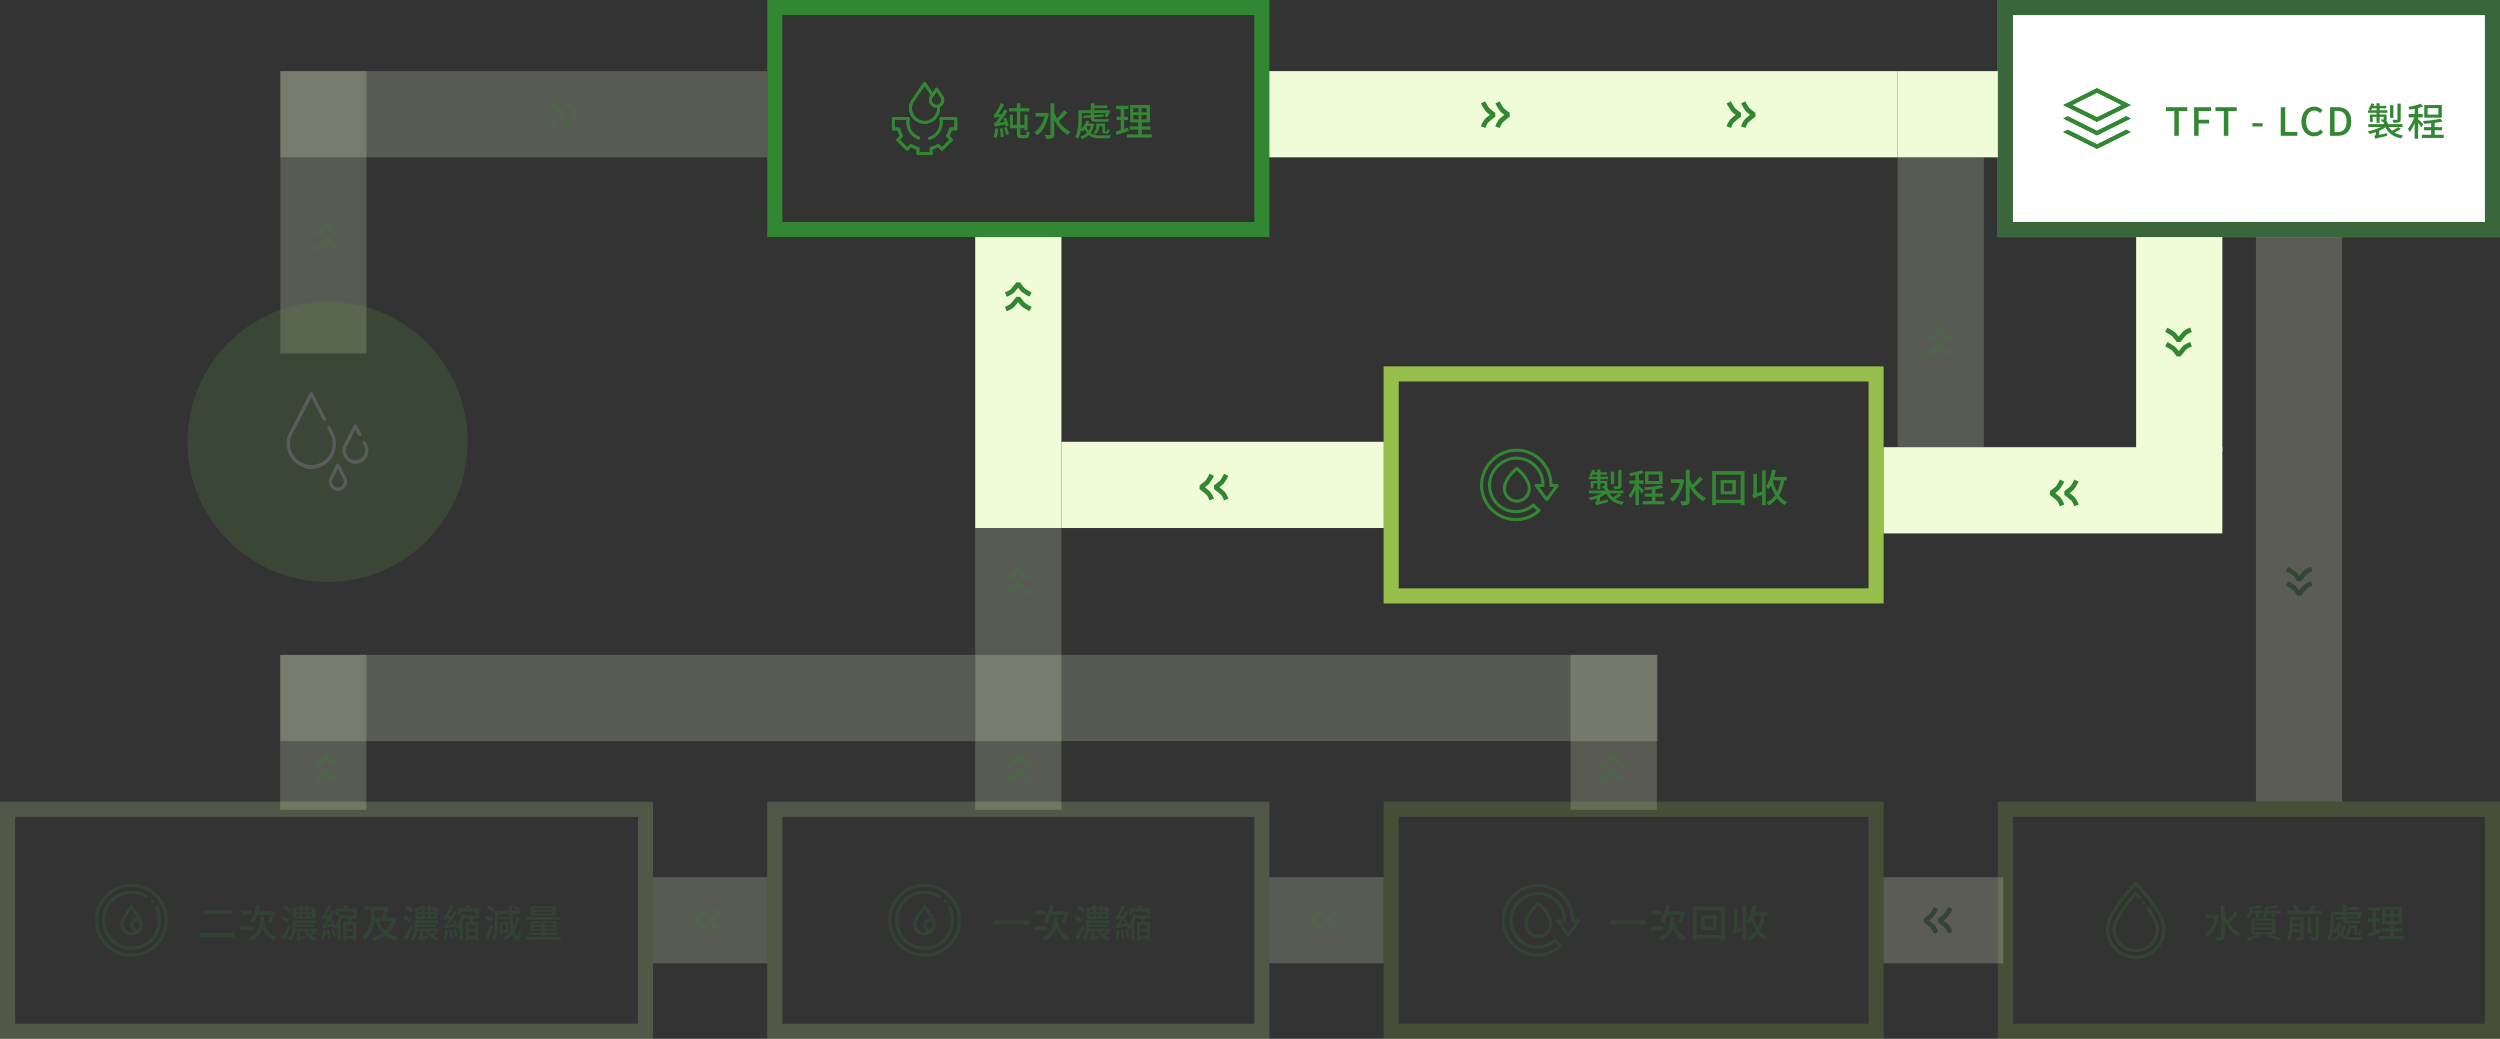 <svg xmlns="http://www.w3.org/2000/svg" xmlns:xlink="http://www.w3.org/1999/xlink" width="1160" height="482" viewBox="0 0 1160 482">
  <rect x="0" y="0" width="1160" height="482" fill="#333333" stroke="none"/>
  <defs>
    <clipPath id="clip-path">
      <rect id="Rectangle_2954" data-name="Rectangle 2954" width="40" height="40" fill="#328732" stroke="#707070" stroke-width="1"/>
    </clipPath>
  </defs>
  <g id="Group_51089" data-name="Group 51089" transform="translate(-10209.25 4375)">
    <rect id="Rectangle_3482" data-name="Rectangle 3482" width="40" height="130.998" transform="translate(10339.33 -4342)" fill="#effcd7" opacity="0.198"/>
    <rect id="Rectangle_3486" data-name="Rectangle 3486" width="40" height="225.92" transform="translate(10339.33 -4302) rotate(-90)" fill="#effcd7" opacity="0.198"/>
    <rect id="Rectangle_3489" data-name="Rectangle 3489" width="40" height="31.884" transform="translate(10661.75 -4031.134)" fill="#effcd7" opacity="0.198"/>
    <rect id="Rectangle_3492" data-name="Rectangle 3492" width="40" height="71.884" transform="translate(10339.25 -4071.134)" fill="#effcd7" opacity="0.198"/>
    <rect id="Rectangle_3496" data-name="Rectangle 3496" width="40" height="149.634" transform="translate(10701.75 -4130) rotate(-90)" fill="#effcd7"/>
    <rect id="Rectangle_3465" data-name="Rectangle 3465" width="40" height="53" transform="translate(10798.25 -3928) rotate(-90)" fill="#effcd7" opacity="0.198"/>
    <rect id="Rectangle_3500" data-name="Rectangle 3500" width="40" height="53" transform="translate(10512.25 -3928) rotate(-90)" fill="#effcd7" opacity="0.198"/>
    <rect id="Rectangle_3504" data-name="Rectangle 3504" width="40" height="134.497" transform="translate(11129.75 -4167.5) rotate(180)" fill="#effcd7" opacity="0.198"/>
    <g id="Group_50961" data-name="Group 50961" transform="translate(1800 1658)" opacity="0.198">
      <g id="Rectangle_2945" data-name="Rectangle 2945" transform="translate(8765.25 -5661)" fill="none" stroke="#d2f09b" stroke-width="7">
        <rect width="233" height="110" stroke="none"/>
        <rect x="3.5" y="3.5" width="226" height="103" fill="none"/>
      </g>
      <g id="Group_49643" data-name="Group 49643" transform="translate(8358.25 -6601)">
        <path id="Path_85073" data-name="Path 85073" d="M.846-7.938V-6.1h16.38V-7.938Zm32.8-2.538a23.787,23.787,0,0,1-1.188,3.222c.4.18,1.062.522,1.4.7a24.288,24.288,0,0,0,1.872-5l-1.206-.684-.342.09H28.17c.252-.846.486-1.71.666-2.61L27-15.1a16.922,16.922,0,0,1-2.988,7.4,11.85,11.85,0,0,1,1.692.972,16.517,16.517,0,0,0,1.89-3.744ZM25.02-12.4H20.214v1.62H25.02Zm.468,7.272H19.836v1.674h5.652Zm5.094-4.752H28.8v1.494c0,2.484-.432,6.1-5.418,8.532a5.867,5.867,0,0,1,1.242,1.35,10.037,10.037,0,0,0,5.418-5.85,9.329,9.329,0,0,0,5.076,5.688A5.849,5.849,0,0,1,36.252-.162c-3.222-1.134-4.9-3.96-5.67-7.614V-9.882ZM52.9-11.844H51.3V-12.96h1.6Zm0,2.088H51.3v-1.1h1.6Zm-7.362-1.1h1.494v1.1H45.54Zm0-2.106h1.494v1.116H45.54Zm4.41,2.106v1.1h-1.6v-1.1Zm0-2.106v1.116h-1.6V-12.96ZM54.378-14H51.3V-15.12H49.95V-14h-1.6V-15.12H47.034V-14h-2.9v5.31H54.378Zm-11.286.972a15.574,15.574,0,0,0-2.916-1.836l-.792,1.242a14.652,14.652,0,0,1,2.88,1.98Zm-.954,4.7a14.863,14.863,0,0,0-2.9-1.728L38.448-8.82a15.526,15.526,0,0,1,2.9,1.89Zm-.216,2.682A61.7,61.7,0,0,1,38.9-.018l1.188,1.17C41.04-.522,42.1-2.646,42.93-4.5ZM53.6-2.88c-.576.414-1.386.918-2.052,1.3a5.807,5.807,0,0,1-1.026-1.3Zm.288,0h1.152V-4.1H45.216A5.855,5.855,0,0,0,45.27-4.9h8.46V-5.94H45.288V-6.7h9.54V-7.938h-11v2.322c0,1.836-.234,4.356-2,6.192a5.365,5.365,0,0,1,1.224.864,8.378,8.378,0,0,0,2-4.32H46.17V-.972a1.391,1.391,0,0,1-.738,1.3A4.186,4.186,0,0,1,46.1,1.53c.306-.216.828-.414,4.032-1.278A6.806,6.806,0,0,1,49.878-.9L47.61-.36V-2.88h1.512a7.42,7.42,0,0,0,5.112,4.266A5.154,5.154,0,0,1,55.1.2a8.1,8.1,0,0,1-2.646-1.08,15.156,15.156,0,0,0,2.214-1.26Zm11.322-9.144h6.93v1.44h1.548V-13.41H69.75a7.485,7.485,0,0,0-1.008-1.8l-1.332.558a9.069,9.069,0,0,1,.666,1.242H63.7v3.078h1.512Zm-7.182,8.5A17.544,17.544,0,0,1,57.276.594a6.552,6.552,0,0,1,1.17.45,23.55,23.55,0,0,0,.828-4.338Zm1.872.18A34.424,34.424,0,0,1,60.336.468l1.17-.324a34.552,34.552,0,0,0-.468-3.762Zm1.908-.378a24.546,24.546,0,0,1,.936,3.474l1.116-.432a27.147,27.147,0,0,0-1.026-3.4Zm3.87-7.218a16.647,16.647,0,0,1-2.16,5.49A15.467,15.467,0,0,0,62.478-8.37l-1.08.4a16.88,16.88,0,0,1,.63,1.674l-2.412.36a33.868,33.868,0,0,0,3.744-5.778l-1.224-.792c-.378.828-.828,1.692-1.3,2.5l-1.566.126a27.578,27.578,0,0,0,2.484-4.626l-1.314-.576a21.643,21.643,0,0,1-2.178,4.464c-.324.522-.612.882-.918.972a11.154,11.154,0,0,1,.45,1.386,7.771,7.771,0,0,1,2.25-.414A20.71,20.71,0,0,1,58.734-6.8c-.522.666-.882,1.116-1.278,1.206a9.152,9.152,0,0,1,.468,1.4c.324-.18.882-.342,4.446-.918.036.162.072.324.09.45l.756-.324-.09.126a7.4,7.4,0,0,1,.864,1.116,12.773,12.773,0,0,0,.774-1.08V1.4h1.368V-7.614a20.927,20.927,0,0,0,.99-3.006Zm6.282,6.912H68.778V-5.9h3.186ZM68.778-.72v-2h3.186v2Zm4.95-8.1v-1.35H67.014v1.35H69.5c-.09.522-.18,1.08-.288,1.584H67.374V1.386h1.4V.612h3.186V1.3h1.458V-7.236H70.7c.144-.5.288-1.026.45-1.584Z" transform="translate(511.154 1003)" fill="#328732"/>
        <g id="Mask_Group_560" data-name="Mask Group 560" transform="translate(460 975)" clip-path="url(#clip-path)">
          <g id="Group_49658" data-name="Group 49658" transform="translate(-7052.847 9579.15)">
            <g id="shield" transform="translate(7056 -9576)">
              <path id="Path_2013" data-name="Path 2013" d="M17.347,33.7A16.851,16.851,0,0,1,5.434,4.935,16.849,16.849,0,0,1,29.26,28.765,16.735,16.735,0,0,1,17.347,33.7Zm0-32.384A15.534,15.534,0,1,0,32.877,16.85,15.55,15.55,0,0,0,17.347,1.316Zm0,0" transform="translate(-0.5)" fill="#328732"/>
              <path id="Path_2014" data-name="Path 2014" d="M62.195,75.4a13.69,13.69,0,1,1,7.3-25.27.658.658,0,0,1-.7,1.113,12.362,12.362,0,1,0,4.414,4.827.658.658,0,0,1,1.171-.6,13.543,13.543,0,0,1,1.5,6.241A13.7,13.7,0,0,1,62.195,75.4Zm0,0" transform="translate(-45.348 -44.855)" fill="#328732"/>
              <path id="Path_2016" data-name="Path 2016" d="M188.47,158.509a5.712,5.712,0,0,0-.578-2.2l0,0a36.812,36.812,0,0,0-4.056-6.392.658.658,0,0,0-1.034,0c-.474.6-4.636,5.959-4.636,8.594a5.152,5.152,0,0,0,8.934,3.5h0A5.136,5.136,0,0,0,188.47,158.509Zm-1.687-1.44a4.025,4.025,0,0,1,.37,1.44,3.822,3.822,0,0,1-.873,2.436q-.086.007-.171.007a2,2,0,1,1,.674-3.883Zm-7.3,1.44c0-1.623,2.424-5.211,3.835-7.1a39.27,39.27,0,0,1,2.775,4.229,3.316,3.316,0,0,0-1.234,6.386,3.834,3.834,0,0,1-5.375-3.513Zm0,0" transform="translate(-166.47 -139.813)" fill="#328732"/>
              <path id="Path_2017" data-name="Path 2017" d="M395.4,114.795a.658.658,0,1,1-.658-.658A.658.658,0,0,1,395.4,114.795Zm0,0" transform="translate(-368.176 -106.624)" fill="#328732"/>
            </g>
            <path id="Path_2013-2" data-name="Path 2013" d="M17.347,33.7A16.851,16.851,0,0,1,5.434,4.935,16.849,16.849,0,0,1,29.26,28.765,16.735,16.735,0,0,1,17.347,33.7Zm0-32.384A15.534,15.534,0,1,0,32.877,16.85,15.55,15.55,0,0,0,17.347,1.316Zm0,0" transform="translate(7055.5 -9576)" fill="#328732"/>
            <path id="Path_2014-2" data-name="Path 2014" d="M62.195,75.4a13.69,13.69,0,1,1,7.3-25.27.658.658,0,0,1-.7,1.113,12.362,12.362,0,1,0,4.414,4.827.658.658,0,0,1,1.171-.6,13.543,13.543,0,0,1,1.5,6.241A13.7,13.7,0,0,1,62.195,75.4Zm0,0" transform="translate(7010.652 -9620.855)" fill="#328732"/>
            <path id="Path_2016-2" data-name="Path 2016" d="M188.47,158.509a5.712,5.712,0,0,0-.578-2.2l0,0a36.812,36.812,0,0,0-4.056-6.392.658.658,0,0,0-1.034,0c-.474.6-4.636,5.959-4.636,8.594a5.152,5.152,0,0,0,8.934,3.5h0A5.136,5.136,0,0,0,188.47,158.509Zm-1.687-1.44a4.025,4.025,0,0,1,.37,1.44,3.822,3.822,0,0,1-.873,2.436q-.086.007-.171.007a2,2,0,1,1,.674-3.883Zm-7.3,1.44c0-1.623,2.424-5.211,3.835-7.1a39.27,39.27,0,0,1,2.775,4.229,3.316,3.316,0,0,0-1.234,6.386,3.834,3.834,0,0,1-5.375-3.513Zm0,0" transform="translate(6889.53 -9715.813)" fill="#328732"/>
            <path id="Path_2017-2" data-name="Path 2017" d="M395.4,114.795a.658.658,0,1,1-.658-.658A.658.658,0,0,1,395.4,114.795Zm0,0" transform="translate(6687.824 -9682.624)" fill="#328732"/>
          </g>
        </g>
      </g>
    </g>
    <g id="Group_51003" data-name="Group 51003" transform="translate(1800 1658)" opacity="0.198">
      <g id="Rectangle_2945-2" data-name="Rectangle 2945" transform="translate(8409.25 -5661)" fill="none" stroke="#d2f09b" stroke-width="7">
        <rect width="303" height="110" stroke="none"/>
        <rect x="3.5" y="3.5" width="296" height="103" fill="none"/>
      </g>
      <g id="Group_49659" data-name="Group 49659" transform="translate(7990.25 -6601)">
        <path id="Path_85072" data-name="Path 85072" d="M2.592-12.6v1.818H15.444V-12.6ZM1.1-2.124V-.216h15.84V-2.124Zm32.544-8.352a23.787,23.787,0,0,1-1.188,3.222c.4.18,1.062.522,1.4.7a24.288,24.288,0,0,0,1.872-5l-1.206-.684-.342.09H28.17c.252-.846.486-1.71.666-2.61L27-15.1a16.922,16.922,0,0,1-2.988,7.4,11.85,11.85,0,0,1,1.692.972,16.517,16.517,0,0,0,1.89-3.744ZM25.02-12.4H20.214v1.62H25.02Zm.468,7.272H19.836v1.674h5.652Zm5.094-4.752H28.8v1.494c0,2.484-.432,6.1-5.418,8.532a5.867,5.867,0,0,1,1.242,1.35,10.037,10.037,0,0,0,5.418-5.85,9.329,9.329,0,0,0,5.076,5.688A5.849,5.849,0,0,1,36.252-.162c-3.222-1.134-4.9-3.96-5.67-7.614V-9.882ZM52.9-11.844H51.3V-12.96h1.6Zm0,2.088H51.3v-1.1h1.6Zm-7.362-1.1h1.494v1.1H45.54Zm0-2.106h1.494v1.116H45.54Zm4.41,2.106v1.1h-1.6v-1.1Zm0-2.106v1.116h-1.6V-12.96ZM54.378-14H51.3V-15.12H49.95V-14h-1.6V-15.12H47.034V-14h-2.9v5.31H54.378Zm-11.286.972a15.574,15.574,0,0,0-2.916-1.836l-.792,1.242a14.652,14.652,0,0,1,2.88,1.98Zm-.954,4.7a14.863,14.863,0,0,0-2.9-1.728L38.448-8.82a15.526,15.526,0,0,1,2.9,1.89Zm-.216,2.682A61.7,61.7,0,0,1,38.9-.018l1.188,1.17C41.04-.522,42.1-2.646,42.93-4.5ZM53.6-2.88c-.576.414-1.386.918-2.052,1.3a5.807,5.807,0,0,1-1.026-1.3Zm.288,0h1.152V-4.1H45.216A5.855,5.855,0,0,0,45.27-4.9h8.46V-5.94H45.288V-6.7h9.54V-7.938h-11v2.322c0,1.836-.234,4.356-2,6.192a5.365,5.365,0,0,1,1.224.864,8.378,8.378,0,0,0,2-4.32H46.17V-.972a1.391,1.391,0,0,1-.738,1.3A4.186,4.186,0,0,1,46.1,1.53c.306-.216.828-.414,4.032-1.278A6.806,6.806,0,0,1,49.878-.9L47.61-.36V-2.88h1.512a7.42,7.42,0,0,0,5.112,4.266A5.154,5.154,0,0,1,55.1.2a8.1,8.1,0,0,1-2.646-1.08,15.156,15.156,0,0,0,2.214-1.26Zm11.322-9.144h6.93v1.44h1.548V-13.41H69.75a7.485,7.485,0,0,0-1.008-1.8l-1.332.558a9.069,9.069,0,0,1,.666,1.242H63.7v3.078h1.512Zm-7.182,8.5A17.544,17.544,0,0,1,57.276.594a6.552,6.552,0,0,1,1.17.45,23.55,23.55,0,0,0,.828-4.338Zm1.872.18A34.424,34.424,0,0,1,60.336.468l1.17-.324a34.552,34.552,0,0,0-.468-3.762Zm1.908-.378a24.546,24.546,0,0,1,.936,3.474l1.116-.432a27.147,27.147,0,0,0-1.026-3.4Zm3.87-7.218a16.647,16.647,0,0,1-2.16,5.49A15.467,15.467,0,0,0,62.478-8.37l-1.08.4a16.88,16.88,0,0,1,.63,1.674l-2.412.36a33.868,33.868,0,0,0,3.744-5.778l-1.224-.792c-.378.828-.828,1.692-1.3,2.5l-1.566.126a27.578,27.578,0,0,0,2.484-4.626l-1.314-.576a21.643,21.643,0,0,1-2.178,4.464c-.324.522-.612.882-.918.972a11.154,11.154,0,0,1,.45,1.386,7.771,7.771,0,0,1,2.25-.414A20.71,20.71,0,0,1,58.734-6.8c-.522.666-.882,1.116-1.278,1.206a9.152,9.152,0,0,1,.468,1.4c.324-.18.882-.342,4.446-.918.036.162.072.324.09.45l.756-.324-.09.126a7.4,7.4,0,0,1,.864,1.116,12.773,12.773,0,0,0,.774-1.08V1.4h1.368V-7.614a20.927,20.927,0,0,0,.99-3.006Zm6.282,6.912H68.778V-5.9h3.186ZM68.778-.72v-2h3.186v2Zm4.95-8.1v-1.35H67.014v1.35H69.5c-.09.522-.18,1.08-.288,1.584H67.374V1.386h1.4V.612h3.186V1.3h1.458V-7.236H70.7c.144-.5.288-1.026.45-1.584ZM89.8-7.632A11.334,11.334,0,0,1,86.886-3.24a12.52,12.52,0,0,1-2.952-4.392Zm-7.794-5.04h4.284c-.27,1.188-.558,2.43-.864,3.456H81.954c.036-.666.054-1.314.054-1.926Zm8.838,3.366-.324.09h-3.24c.378-1.476.792-3.438,1.134-5.076H77.256v1.62H80.28v1.512c0,3.06-.324,7.524-4.014,10.872a7.1,7.1,0,0,1,1.206,1.422A13.844,13.844,0,0,0,81.81-7.632h.5A15.48,15.48,0,0,0,85.572-2.16,14.932,14.932,0,0,1,80.406.054a6.557,6.557,0,0,1,.972,1.566A17.61,17.61,0,0,0,86.886-.954a14.162,14.162,0,0,0,4.9,2.412,7.245,7.245,0,0,1,1.152-1.6A13.553,13.553,0,0,1,88.29-2.106a13.758,13.758,0,0,0,3.762-6.7ZM109.6-11.844H108V-12.96h1.6Zm0,2.088H108v-1.1h1.6Zm-7.362-1.1h1.494v1.1H102.24Zm0-2.106h1.494v1.116H102.24Zm4.41,2.106v1.1h-1.6v-1.1Zm0-2.106v1.116h-1.6V-12.96ZM111.078-14H108V-15.12h-1.35V-14h-1.6V-15.12h-1.314V-14h-2.9v5.31h10.242Zm-11.286.972a15.574,15.574,0,0,0-2.916-1.836l-.792,1.242a14.652,14.652,0,0,1,2.88,1.98Zm-.954,4.7a14.863,14.863,0,0,0-2.9-1.728L95.148-8.82a15.526,15.526,0,0,1,2.9,1.89Zm-.216,2.682A61.7,61.7,0,0,1,95.6-.018l1.188,1.17C97.74-.522,98.8-2.646,99.63-4.5ZM110.3-2.88c-.576.414-1.386.918-2.052,1.3a5.808,5.808,0,0,1-1.026-1.3Zm.288,0h1.152V-4.1h-9.828a5.855,5.855,0,0,0,.054-.792h8.46V-5.94h-8.442V-6.7h9.54V-7.938h-11v2.322c0,1.836-.234,4.356-2,6.192a5.365,5.365,0,0,1,1.224.864,8.378,8.378,0,0,0,2-4.32h1.116V-.972a1.391,1.391,0,0,1-.738,1.3A4.186,4.186,0,0,1,102.8,1.53c.306-.216.828-.414,4.032-1.278A6.805,6.805,0,0,1,106.578-.9l-2.268.54V-2.88h1.512a7.42,7.42,0,0,0,5.112,4.266A5.154,5.154,0,0,1,111.8.2a8.1,8.1,0,0,1-2.646-1.08,15.156,15.156,0,0,0,2.214-1.26Zm11.322-9.144h6.93v1.44h1.548V-13.41H126.45a7.485,7.485,0,0,0-1.008-1.8l-1.332.558a9.068,9.068,0,0,1,.666,1.242H120.4v3.078h1.512Zm-7.182,8.5a17.544,17.544,0,0,1-.756,4.122,6.552,6.552,0,0,1,1.17.45,23.549,23.549,0,0,0,.828-4.338Zm1.872.18a34.425,34.425,0,0,1,.432,3.816l1.17-.324a34.551,34.551,0,0,0-.468-3.762Zm1.908-.378a24.546,24.546,0,0,1,.936,3.474l1.116-.432a27.146,27.146,0,0,0-1.026-3.4Zm3.87-7.218a16.647,16.647,0,0,1-2.16,5.49,15.467,15.467,0,0,0-1.044-2.916l-1.08.4a16.879,16.879,0,0,1,.63,1.674l-2.412.36a33.868,33.868,0,0,0,3.744-5.778l-1.224-.792c-.378.828-.828,1.692-1.3,2.5l-1.566.126a27.578,27.578,0,0,0,2.484-4.626l-1.314-.576a21.644,21.644,0,0,1-2.178,4.464c-.324.522-.612.882-.918.972a11.155,11.155,0,0,1,.45,1.386,7.771,7.771,0,0,1,2.25-.414A20.709,20.709,0,0,1,115.434-6.8c-.522.666-.882,1.116-1.278,1.206a9.152,9.152,0,0,1,.468,1.4c.324-.18.882-.342,4.446-.918.036.162.072.324.09.45l.756-.324-.09.126a7.4,7.4,0,0,1,.864,1.116,12.776,12.776,0,0,0,.774-1.08V1.4h1.368V-7.614a20.926,20.926,0,0,0,.99-3.006Zm6.282,6.912h-3.186V-5.9h3.186ZM125.478-.72v-2h3.186v2Zm4.95-8.1v-1.35h-6.714v1.35H126.2c-.09.522-.18,1.08-.288,1.584h-1.836V1.386h1.4V.612h3.186V1.3h1.458V-7.236H127.4c.144-.5.288-1.026.45-1.584Zm7.308-4.392a11.525,11.525,0,0,0-2.952-1.746l-.954,1.188a13.616,13.616,0,0,1,2.916,1.89Zm-.846,4.7a11.864,11.864,0,0,0-2.97-1.656l-.936,1.224a12.41,12.41,0,0,1,2.934,1.782Zm-1.26,2.772A52.963,52.963,0,0,1,133.182.216l1.512.864a62.206,62.206,0,0,0,2.286-5.958Zm7.236-.126v2.376H141.12V-5.868Zm1.17,3.618V-7.128h-4.068v5.922h1.152V-2.25Zm-.018-7.38H139.95v1.26h4.068Zm3.672.18a19.069,19.069,0,0,1-1.3,4.05c-.216-1.566-.378-3.438-.5-5.472h3.438v-1.476h-.846l.882-.864a10.11,10.11,0,0,0-2.358-1.836l-.9.846a11.449,11.449,0,0,1,2.25,1.854h-2.538c-.036-.846-.054-1.71-.072-2.574h-1.53c.018.882.054,1.746.09,2.574H137.79v4.86c0,2.43-.162,5.724-1.656,8.046a6.241,6.241,0,0,1,1.26.864c1.62-2.484,1.872-6.264,1.872-8.91v-3.384h5.094a55.5,55.5,0,0,0,.828,7.65A11.208,11.208,0,0,1,141.606.2a9.216,9.216,0,0,1,1.116,1.1,13.5,13.5,0,0,0,2.934-2.7c.558,1.764,1.314,2.772,2.358,2.79.684.018,1.44-.72,1.818-3.762a4.506,4.506,0,0,1-1.188-.864c-.108,1.728-.324,2.664-.63,2.664-.45-.018-.864-.954-1.206-2.5a21.157,21.157,0,0,0,2.34-6.12Zm16.578-3.366h-8.226v-.81h8.226Zm0,1.71h-8.226v-.828h8.226Zm1.692-3.438H154.422v4.356H165.96Zm2.3,5.04H152.19V-8.28h16.074ZM155.682-4.05V-4.9h3.69v.846Zm0-2.592h3.69v.828h-3.69Zm9.126.828h-3.816v-.828h3.816Zm0,1.764h-3.816V-4.9h3.816ZM160.992-.288v-.864h5.814V-2.286h-5.814V-3.1h5.454V-7.6H154.1v4.5h5.274v.81h-5.724v1.134h5.724v.864h-7.254V.99h16.218V-.288Z" transform="translate(510.902 1003)" fill="#328732"/>
        <g id="Mask_Group_560-2" data-name="Mask Group 560" transform="translate(460 975)" clip-path="url(#clip-path)">
          <g id="Group_49658-2" data-name="Group 49658" transform="translate(-7052.847 9579.15)">
            <g id="shield-2" data-name="shield" transform="translate(7056 -9576)">
              <path id="Path_2013-3" data-name="Path 2013" d="M17.347,33.7A16.851,16.851,0,0,1,5.434,4.935,16.849,16.849,0,0,1,29.26,28.765,16.735,16.735,0,0,1,17.347,33.7Zm0-32.384A15.534,15.534,0,1,0,32.877,16.85,15.55,15.55,0,0,0,17.347,1.316Zm0,0" transform="translate(-0.5)" fill="#328732"/>
              <path id="Path_2014-3" data-name="Path 2014" d="M62.195,75.4a13.69,13.69,0,1,1,7.3-25.27.658.658,0,0,1-.7,1.113,12.362,12.362,0,1,0,4.414,4.827.658.658,0,0,1,1.171-.6,13.543,13.543,0,0,1,1.5,6.241A13.7,13.7,0,0,1,62.195,75.4Zm0,0" transform="translate(-45.348 -44.855)" fill="#328732"/>
              <path id="Path_2016-3" data-name="Path 2016" d="M188.47,158.509a5.712,5.712,0,0,0-.578-2.2l0,0a36.812,36.812,0,0,0-4.056-6.392.658.658,0,0,0-1.034,0c-.474.6-4.636,5.959-4.636,8.594a5.152,5.152,0,0,0,8.934,3.5h0A5.136,5.136,0,0,0,188.47,158.509Zm-1.687-1.44a4.025,4.025,0,0,1,.37,1.44,3.822,3.822,0,0,1-.873,2.436q-.086.007-.171.007a2,2,0,1,1,.674-3.883Zm-7.3,1.44c0-1.623,2.424-5.211,3.835-7.1a39.27,39.27,0,0,1,2.775,4.229,3.316,3.316,0,0,0-1.234,6.386,3.834,3.834,0,0,1-5.375-3.513Zm0,0" transform="translate(-166.47 -139.813)" fill="#328732"/>
              <path id="Path_2017-3" data-name="Path 2017" d="M395.4,114.795a.658.658,0,1,1-.658-.658A.658.658,0,0,1,395.4,114.795Zm0,0" transform="translate(-368.176 -106.624)" fill="#328732"/>
            </g>
            <path id="Path_2013-4" data-name="Path 2013" d="M17.347,33.7A16.851,16.851,0,0,1,5.434,4.935,16.849,16.849,0,0,1,29.26,28.765,16.735,16.735,0,0,1,17.347,33.7Zm0-32.384A15.534,15.534,0,1,0,32.877,16.85,15.55,15.55,0,0,0,17.347,1.316Zm0,0" transform="translate(7055.5 -9576)" fill="#328732"/>
            <path id="Path_2014-4" data-name="Path 2014" d="M62.195,75.4a13.69,13.69,0,1,1,7.3-25.27.658.658,0,0,1-.7,1.113,12.362,12.362,0,1,0,4.414,4.827.658.658,0,0,1,1.171-.6,13.543,13.543,0,0,1,1.5,6.241A13.7,13.7,0,0,1,62.195,75.4Zm0,0" transform="translate(7010.652 -9620.855)" fill="#328732"/>
            <path id="Path_2016-4" data-name="Path 2016" d="M188.47,158.509a5.712,5.712,0,0,0-.578-2.2l0,0a36.812,36.812,0,0,0-4.056-6.392.658.658,0,0,0-1.034,0c-.474.6-4.636,5.959-4.636,8.594a5.152,5.152,0,0,0,8.934,3.5h0A5.136,5.136,0,0,0,188.47,158.509Zm-1.687-1.44a4.025,4.025,0,0,1,.37,1.44,3.822,3.822,0,0,1-.873,2.436q-.086.007-.171.007a2,2,0,1,1,.674-3.883Zm-7.3,1.44c0-1.623,2.424-5.211,3.835-7.1a39.27,39.27,0,0,1,2.775,4.229,3.316,3.316,0,0,0-1.234,6.386,3.834,3.834,0,0,1-5.375-3.513Zm0,0" transform="translate(6889.53 -9715.813)" fill="#328732"/>
            <path id="Path_2017-4" data-name="Path 2017" d="M395.4,114.795a.658.658,0,1,1-.658-.658A.658.658,0,0,1,395.4,114.795Zm0,0" transform="translate(6687.824 -9682.624)" fill="#328732"/>
          </g>
        </g>
      </g>
    </g>
    <g id="Group_51007" data-name="Group 51007" transform="translate(1800 1658)">
      <g id="Rectangle_2984" data-name="Rectangle 2984" transform="translate(9051.25 -5863)" fill="none" stroke="#97bf4b" stroke-width="7">
        <rect width="232" height="110" stroke="none"/>
        <rect x="3.5" y="3.5" width="225" height="103" fill="none"/>
      </g>
      <g id="Group_49646" data-name="Group 49646" transform="translate(8634.25 -6803)">
        <path id="Path_85070" data-name="Path 85070" d="M16.11-14.94H14.6v7.254c0,.234-.072.306-.342.306C14-7.362,13.14-7.362,12.24-7.4a5.589,5.589,0,0,1,.5,1.35A7.579,7.579,0,0,0,15.39-6.3c.558-.2.72-.576.72-1.368Zm-3.42.738H11.178v5.886H12.69ZM2.322-11.826c.18-.27.4-.576.594-.918H4.878v.918Zm12.69,7.758A23.247,23.247,0,0,1,12.06-2.286a7.238,7.238,0,0,1-1.53-1.782h6.444V-5.4h-6.7a11.4,11.4,0,0,0-.756-1.476l-.306.09c.27-.2.342-.45.342-.954V-9.864H6.318v-.792H9.936v-1.17H6.318v-.918h3.06v-1.134H6.318V-15.1H4.878v1.224H3.492l.324-.864-1.278-.324a7.979,7.979,0,0,1-1.422,2.682,6.594,6.594,0,0,1,1.044.558H.972v1.17H4.878v.792H1.8v3.438H3.114V-8.784H4.878v2.79h1.44v-2.79H8.19v1.062c0,.144-.036.18-.2.2-.144,0-.576,0-1.1-.018a4,4,0,0,1,.432,1.026c.36,0,.684,0,.972-.018l-.342.09A9.327,9.327,0,0,1,8.46-5.4H1.044v1.332h5.85A19.945,19.945,0,0,1,.738-2.088a6.372,6.372,0,0,1,.9,1.206,18.024,18.024,0,0,0,2.952-.81v.5A1.613,1.613,0,0,1,3.816.27a4.164,4.164,0,0,1,.54,1.1v.126c.36-.252.918-.4,5.454-1.458a11.08,11.08,0,0,1,.072-1.26L6.12-.414V-2.286a14.77,14.77,0,0,0,2.9-1.674C10.368-1.188,12.726.5,16.326,1.206a5.379,5.379,0,0,1,.936-1.332,12,12,0,0,1-4.086-1.368A20.232,20.232,0,0,0,16.218-3.2ZM33.552-9.81H28.584v-3.024h4.968Zm1.62-4.446H27.036v5.868h8.136Zm-8.6,9a33.054,33.054,0,0,0-2.376-2.43v-.828H26.3V-10.1H24.192v-2.79a17.443,17.443,0,0,0,2.3-.7l-1.152-1.278a27.212,27.212,0,0,1-5.688,1.44,6.331,6.331,0,0,1,.486,1.3c.774-.108,1.6-.234,2.43-.4v2.43H19.8v1.584h2.556a18.346,18.346,0,0,1-2.9,5.274,9.015,9.015,0,0,1,.81,1.548,17.749,17.749,0,0,0,2.3-4.194V1.386h1.62V-6.03a22.353,22.353,0,0,1,1.4,2.088Zm5.31,4.77v-2.07h3.438V-4H31.878V-6.012a28.352,28.352,0,0,0,3.636-.648L34.488-7.9A50.183,50.183,0,0,1,26.46-6.876a4.858,4.858,0,0,1,.4,1.26c1.062-.036,2.214-.108,3.366-.216V-4H26.874v1.44h3.348v2.07h-4.3V1.008H36.054V-.486Zm12.2-10.206-.306.072H39.06v1.692h4.1a12.135,12.135,0,0,1-4.7,7.38,6.673,6.673,0,0,1,1.35,1.314C42.336-2.07,44.352-5.526,45.2-10.26Zm8.244-1.17A29.178,29.178,0,0,1,49-8.1a17.29,17.29,0,0,1-1.26-2.682v-4.3H45.972V-.774c0,.306-.126.4-.414.4-.306.018-1.242.018-2.25-.036a7.651,7.651,0,0,1,.63,1.872,7.226,7.226,0,0,0,2.97-.378c.612-.288.828-.828.828-1.854v-6.57a15.66,15.66,0,0,0,6.336,7,6.51,6.51,0,0,1,1.242-1.53A13.918,13.918,0,0,1,49.788-6.8a49.084,49.084,0,0,0,4.068-3.96ZM67.518-5.094H63.684V-8.766h3.834ZM62.1-10.242v6.606h7.092v-6.606ZM59.922-1.116V-12.708h11.5V-1.116Zm-1.728-13.3V1.422h1.728V.45h11.5v.972h1.8v-15.84ZM81.36-4.968l-2.394.756v-8.91H77.328v8.694A1.346,1.346,0,0,1,76.7-3.2a7.1,7.1,0,0,1,.648,1.53c.378-.288.936-.594,4.014-1.674V1.44h1.656V-14.814H81.36Zm5.112-5.148h3.456a18.333,18.333,0,0,1-1.638,5.4,20.7,20.7,0,0,1-1.962-5.022Zm6.336,0V-11.7H86.976a28.994,28.994,0,0,0,.7-3.114l-1.71-.288c-.486,3.06-1.4,5.94-2.916,7.722a11.624,11.624,0,0,1,1.17,1.422,10.131,10.131,0,0,0,1.206-1.836A22,22,0,0,0,87.39-3.222a10.209,10.209,0,0,1-4,3.312,7.482,7.482,0,0,1,1.062,1.386,12.44,12.44,0,0,0,3.87-3.24A11.677,11.677,0,0,0,91.8,1.35,5.648,5.648,0,0,1,92.97,0a10.419,10.419,0,0,1-3.69-3.186,20.5,20.5,0,0,0,2.322-6.93Z" transform="translate(511.262 1003)" fill="#328732"/>
        <g id="Mask_Group_560-3" data-name="Mask Group 560" transform="translate(460 975)" clip-path="url(#clip-path)">
          <g id="Group_49654" data-name="Group 49654" transform="translate(-7314.259 9756.536)">
            <path id="Path_2009" data-name="Path 2009" d="M155.07,155.968a6.491,6.491,0,0,1-6.483-6.483c0-5.133,5.8-9.683,6.047-9.874a.713.713,0,0,1,.873,0c.247.191,6.047,4.741,6.047,9.874A6.491,6.491,0,0,1,155.07,155.968Zm0-14.865c-1.3,1.126-5.057,4.7-5.057,8.382a5.057,5.057,0,1,0,10.114,0C160.127,145.8,156.371,142.229,155.07,141.1Z" transform="translate(7178.011 -9884.309)" fill="#328732"/>
            <path id="Path_2012" data-name="Path 2012" d="M16.65,54.053A16.44,16.44,0,0,1,4.908,49.144,16.843,16.843,0,0,1,0,37.312v-.1A16.67,16.67,0,0,1,5.148,25.37a16.588,16.588,0,0,1,23.565-.011A16.717,16.717,0,0,1,33.6,36.785H35.8a.713.713,0,0,1,.573,1.138L31.5,44.5a.713.713,0,0,1-1.145,0l-4.876-6.572a.713.713,0,0,1,.573-1.138h2.4A11.564,11.564,0,0,0,16.99,25.547h-.055a11.573,11.573,0,0,0-8.1,3.356l-.013.012a11.485,11.485,0,0,0-3.7,8.375,11.706,11.706,0,0,0,3.322,8.2A11.277,11.277,0,0,0,16.6,48.95h.055a11.683,11.683,0,0,0,7.591-2.883.713.713,0,0,1,.968.021l2.657,2.563a.713.713,0,0,1-.013,1.039A16.536,16.536,0,0,1,16.65,54.053Zm.287-32.173a15.107,15.107,0,0,0-10.781,4.5l-.007.007A15.252,15.252,0,0,0,1.426,37.221v.087A15.422,15.422,0,0,0,5.921,48.139a15.1,15.1,0,0,0,20.4,1l-1.636-1.578a13.164,13.164,0,0,1-8.026,2.817H16.6a12.694,12.694,0,0,1-9.173-3.888A13.123,13.123,0,0,1,3.7,37.294a12.9,12.9,0,0,1,4.136-9.4,13.012,13.012,0,0,1,9.1-3.769h.059a13,13,0,0,1,12.9,13.067V37.5a.713.713,0,0,1-.713.713H27.469l3.459,4.662,3.459-4.662h-1.5a.713.713,0,0,1-.713-.712v-.291A15.307,15.307,0,0,0,27.7,26.365,15.084,15.084,0,0,0,16.936,21.879Z" transform="translate(7316 -9773.789)" fill="#328732"/>
          </g>
        </g>
      </g>
    </g>
    <g id="Group_51009" data-name="Group 51009" transform="translate(1800 1658)">
      <g id="Rectangle_2985" data-name="Rectangle 2985" transform="translate(9336.25 -6033)" fill="#fff" stroke="#3a663b" stroke-width="7">
        <rect width="233" height="110" stroke="none"/>
        <rect x="3.5" y="3.5" width="226" height="103" fill="none"/>
      </g>
      <g id="Group_49647" data-name="Group 49647" transform="translate(8902.25 -6973)">
        <path id="Path_85069" data-name="Path 85069" d="M4.446,0H6.534V-11.5H10.44v-1.764H.558V-11.5H4.446Zm9.18,0h2.088V-5.706h4.9V-7.452h-4.9V-11.5h5.76v-1.764H13.626ZM27.414,0H29.5V-11.5h3.906v-1.764H23.526V-11.5h3.888Zm13.23-4.32H45.4V-5.85H40.644ZM53.82,0h7.7V-1.764H55.908v-11.5H53.82ZM69.336.234a5.231,5.231,0,0,0,4.122-1.908L72.342-2.988a3.832,3.832,0,0,1-2.934,1.4c-2.34,0-3.816-1.926-3.816-5.076,0-3.114,1.584-5.022,3.87-5.022a3.524,3.524,0,0,1,2.592,1.188l1.134-1.332A5.105,5.105,0,0,0,69.426-13.5c-3.348,0-5.976,2.592-5.976,6.912C63.45-2.25,66.006.234,69.336.234ZM76.7,0h3.546c3.96,0,6.282-2.376,6.282-6.678,0-4.32-2.322-6.588-6.39-6.588H76.7Zm2.088-1.71v-9.846h1.206c2.844,0,4.374,1.566,4.374,4.878,0,3.294-1.53,4.968-4.374,4.968Zm30.708-13.23h-1.512v7.254c0,.234-.072.306-.342.306-.252.018-1.116.018-2.016-.018a5.589,5.589,0,0,1,.5,1.35,7.579,7.579,0,0,0,2.646-.252c.558-.2.72-.576.72-1.368Zm-3.42.738h-1.512v5.886h1.512ZM95.706-11.826c.18-.27.4-.576.594-.918h1.962v.918ZM108.4-4.068a23.247,23.247,0,0,1-2.952,1.782,7.238,7.238,0,0,1-1.53-1.782h6.444V-5.4h-6.7a11.4,11.4,0,0,0-.756-1.476l-.306.09c.27-.2.342-.45.342-.954V-9.864H99.7v-.792h3.618v-1.17H99.7v-.918h3.06v-1.134H99.7V-15.1h-1.44v1.224H96.876l.324-.864-1.278-.324A7.979,7.979,0,0,1,94.5-12.384a6.594,6.594,0,0,1,1.044.558H94.356v1.17h3.906v.792H95.184v3.438H96.5V-8.784h1.764v2.79H99.7v-2.79h1.872v1.062c0,.144-.036.18-.2.2-.144,0-.576,0-1.1-.018a4,4,0,0,1,.432,1.026c.36,0,.684,0,.972-.018l-.342.09a9.327,9.327,0,0,1,.5,1.044H94.428v1.332h5.85a19.945,19.945,0,0,1-6.156,1.98,6.372,6.372,0,0,1,.9,1.206,18.024,18.024,0,0,0,2.952-.81v.5A1.613,1.613,0,0,1,97.2.27a4.164,4.164,0,0,1,.54,1.1v.126c.36-.252.918-.4,5.454-1.458a11.079,11.079,0,0,1,.072-1.26L99.5-.414V-2.286a14.77,14.77,0,0,0,2.9-1.674c1.35,2.772,3.708,4.464,7.308,5.166a5.379,5.379,0,0,1,.936-1.332,12,12,0,0,1-4.086-1.368A20.232,20.232,0,0,0,109.6-3.2Zm18.54-5.742h-4.968v-3.024h4.968Zm1.62-4.446H120.42v5.868h8.136Zm-8.6,9a33.053,33.053,0,0,0-2.376-2.43v-.828h2.106V-10.1h-2.106v-2.79a17.443,17.443,0,0,0,2.3-.7l-1.152-1.278a27.212,27.212,0,0,1-5.688,1.44,6.331,6.331,0,0,1,.486,1.3c.774-.108,1.6-.234,2.43-.4v2.43h-2.772v1.584h2.556a18.346,18.346,0,0,1-2.9,5.274,9.014,9.014,0,0,1,.81,1.548,17.749,17.749,0,0,0,2.3-4.194V1.386h1.62V-6.03a22.352,22.352,0,0,1,1.4,2.088Zm5.31,4.77v-2.07H128.7V-4h-3.438V-6.012A28.352,28.352,0,0,0,128.9-6.66L127.872-7.9a50.183,50.183,0,0,1-8.028,1.026,4.858,4.858,0,0,1,.4,1.26c1.062-.036,2.214-.108,3.366-.216V-4h-3.348v1.44h3.348v2.07h-4.3V1.008h10.134V-.486Z" transform="translate(511.442 1003)" fill="#328732"/>
        <g id="Mask_Group_560-4" data-name="Mask Group 560" transform="translate(460 975)" clip-path="url(#clip-path)">
          <g id="Group_49652" data-name="Group 49652" transform="translate(-7563.674 9895.911)">
            <path id="Path_690" data-name="Path 690" d="M530.345,483.714l-15.671-7.835L499,483.714l15.672,7.791Zm-15.928,5.573-10.191-5.049-.462-.229-.587-.29.586-.293.462-.231,10.188-5.1.115-.057.146-.073.146.073.115.057,10.185,5.1.462.231.584.293-.586.29-.462.229-10.184,5.049-.114.057-.146.072-.144-.072Z" transform="translate(7069 -10365.879)" fill="#328732"/>
            <path id="Path_691" data-name="Path 691" d="M514.88,499.8l-.068.034h-.138c-.137,0-.139,0-13.582-6.72L499,494.159l15.674,7.836,15.672-7.836-2.091-1.045-13.32,6.658Z" transform="translate(7069 -10363.817)" fill="#328732"/>
            <path id="Path_692" data-name="Path 692" d="M530.349,488.553l-2.092-1.044-13.32,6.66-.115.058-.146.073-.146-.073-.115-.058-13.323-6.66L499,488.553l15.676,7.836Z" transform="translate(7069 -10364.488)" fill="#328732"/>
            <path id="Path_690-2" data-name="Path 690" d="M530.345,483.714l-15.671-7.835L499,483.714l15.672,7.791Zm-15.928,5.573-10.191-5.049-.462-.229-.587-.29.586-.293.462-.231,10.188-5.1.115-.057.146-.073.146.073.115.057,10.185,5.1.462.231.584.293-.586.29-.462.229-10.184,5.049-.114.057-.146.072-.144-.072Z" transform="translate(7069 -10365.879)" fill="#328732"/>
            <path id="Path_691-2" data-name="Path 691" d="M514.88,499.8l-.068.034h-.138c-.137,0-.139,0-13.582-6.72L499,494.159l15.674,7.836,15.672-7.836-2.091-1.045-13.32,6.658Z" transform="translate(7069 -10363.817)" fill="#328732"/>
            <path id="Path_692-2" data-name="Path 692" d="M530.349,488.553l-2.092-1.044-13.32,6.66-.115.058-.146.073-.146-.073-.115-.058-13.323-6.66L499,488.553l15.676,7.836Z" transform="translate(7069 -10364.488)" fill="#328732"/>
          </g>
        </g>
      </g>
    </g>
    <g id="Group_51010" data-name="Group 51010" transform="translate(1808)">
      <rect id="Rectangle_3428" data-name="Rectangle 3428" width="40" height="157.16" transform="translate(9275.25 -4127.5) rotate(-90)" fill="#effcd7"/>
      <rect id="Rectangle_3430" data-name="Rectangle 3430" width="40" height="99.497" transform="translate(9432.41 -4165.503) rotate(180)" fill="#effcd7"/>
      <g id="Group_50917" data-name="Group 50917" transform="translate(-64 1553.703)">
        <g id="Group_4011" data-name="Group 4011" transform="translate(9469.891 -5763.299) rotate(-90)">
          <path id="Path_1270" data-name="Path 1270" d="M4.627,12.379l2.078-.763A11.238,11.238,0,0,0,4.938,8.339C4.486,7.887,3.367,6.973,2.5,6.276a21.574,21.574,0,0,0,1.839-1.52A20.96,20.96,0,0,0,6.654,1L4.678,0a20.081,20.081,0,0,1-1.9,3.191A34.1,34.1,0,0,1,.034,5.351L0,7.12c.751.589,2.823,2.235,3.373,2.786a9.587,9.587,0,0,1,1.254,2.474Z" fill="#328732"/>
        </g>
        <g id="Group_4011-2" data-name="Group 4011" transform="translate(9469.891 -5770.004) rotate(-90)">
          <path id="Path_1270-2" data-name="Path 1270" d="M4.627,12.379l2.078-.763A11.238,11.238,0,0,0,4.938,8.339C4.486,7.887,3.367,6.973,2.5,6.276a21.574,21.574,0,0,0,1.839-1.52A20.96,20.96,0,0,0,6.654,1L4.678,0a20.081,20.081,0,0,1-1.9,3.191A34.1,34.1,0,0,1,.034,5.351L0,7.12c.751.589,2.823,2.235,3.373,2.786a9.587,9.587,0,0,1,1.254,2.474Z" fill="#328732"/>
        </g>
      </g>
      <g id="Group_50913" data-name="Group 50913" transform="translate(3589.076 -13622.381) rotate(90)">
        <g id="Group_4011-3" data-name="Group 4011" transform="translate(9469.891 -5763.299) rotate(-90)">
          <path id="Path_1270-3" data-name="Path 1270" d="M4.627,12.379l2.078-.763A11.238,11.238,0,0,0,4.938,8.339C4.486,7.887,3.367,6.973,2.5,6.276a21.574,21.574,0,0,0,1.839-1.52A20.96,20.96,0,0,0,6.654,1L4.678,0a20.081,20.081,0,0,1-1.9,3.191A34.1,34.1,0,0,1,.034,5.351L0,7.12c.751.589,2.823,2.235,3.373,2.786a9.587,9.587,0,0,1,1.254,2.474Z" fill="#328732"/>
        </g>
        <g id="Group_4011-4" data-name="Group 4011" transform="translate(9469.891 -5770.004) rotate(-90)">
          <path id="Path_1270-4" data-name="Path 1270" d="M4.627,12.379l2.078-.763A11.238,11.238,0,0,0,4.938,8.339C4.486,7.887,3.367,6.973,2.5,6.276a21.574,21.574,0,0,0,1.839-1.52A20.96,20.96,0,0,0,6.654,1L4.678,0a20.081,20.081,0,0,1-1.9,3.191A34.1,34.1,0,0,1,.034,5.351L0,7.12c.751.589,2.823,2.235,3.373,2.786a9.587,9.587,0,0,1,1.254,2.474Z" fill="#328732"/>
        </g>
      </g>
    </g>
    <g id="Group_50969" data-name="Group 50969" transform="translate(5053.561 -13424.08) rotate(90)" opacity="0.198">
      <g id="Group_4011-5" data-name="Group 4011" transform="translate(9469.891 -5763.299) rotate(-90)">
        <path id="Path_1270-5" data-name="Path 1270" d="M4.627,12.379l2.078-.763A11.238,11.238,0,0,0,4.938,8.339C4.486,7.887,3.367,6.973,2.5,6.276a21.574,21.574,0,0,0,1.839-1.52A20.96,20.96,0,0,0,6.654,1L4.678,0a20.081,20.081,0,0,1-1.9,3.191A34.1,34.1,0,0,1,.034,5.351L0,7.12c.751.589,2.823,2.235,3.373,2.786a9.587,9.587,0,0,1,1.254,2.474Z" fill="#328732"/>
      </g>
      <g id="Group_4011-6" data-name="Group 4011" transform="translate(9469.891 -5770.004) rotate(-90)">
        <path id="Path_1270-6" data-name="Path 1270" d="M4.627,12.379l2.078-.763A11.238,11.238,0,0,0,4.938,8.339C4.486,7.887,3.367,6.973,2.5,6.276a21.574,21.574,0,0,0,1.839-1.52A20.96,20.96,0,0,0,6.654,1L4.678,0a20.081,20.081,0,0,1-1.9,3.191A34.1,34.1,0,0,1,.034,5.351L0,7.12c.751.589,2.823,2.235,3.373,2.786a9.587,9.587,0,0,1,1.254,2.474Z" fill="#328732"/>
      </g>
    </g>
    <g id="Group_51014" data-name="Group 51014" transform="translate(4767.561 -13424.08) rotate(90)" opacity="0.198">
      <g id="Group_4011-7" data-name="Group 4011" transform="translate(9469.891 -5763.299) rotate(-90)">
        <path id="Path_1270-7" data-name="Path 1270" d="M4.627,12.379l2.078-.763A11.238,11.238,0,0,0,4.938,8.339C4.486,7.887,3.367,6.973,2.5,6.276a21.574,21.574,0,0,0,1.839-1.52A20.96,20.96,0,0,0,6.654,1L4.678,0a20.081,20.081,0,0,1-1.9,3.191A34.1,34.1,0,0,1,.034,5.351L0,7.12c.751.589,2.823,2.235,3.373,2.786a9.587,9.587,0,0,1,1.254,2.474Z" fill="#328732"/>
      </g>
      <g id="Group_4011-8" data-name="Group 4011" transform="translate(9469.891 -5770.004) rotate(-90)">
        <path id="Path_1270-8" data-name="Path 1270" d="M4.627,12.379l2.078-.763A11.238,11.238,0,0,0,4.938,8.339C4.486,7.887,3.367,6.973,2.5,6.276a21.574,21.574,0,0,0,1.839-1.52A20.96,20.96,0,0,0,6.654,1L4.678,0a20.081,20.081,0,0,1-1.9,3.191A34.1,34.1,0,0,1,.034,5.351L0,7.12c.751.589,2.823,2.235,3.373,2.786a9.587,9.587,0,0,1,1.254,2.474Z" fill="#328732"/>
      </g>
    </g>
    <g id="Group_51018" data-name="Group 51018" transform="translate(5002.541 -13625.08) rotate(90)">
      <g id="Group_4011-9" data-name="Group 4011" transform="translate(9469.891 -5763.299) rotate(-90)">
        <path id="Path_1270-9" data-name="Path 1270" d="M4.627,12.379l2.078-.763A11.238,11.238,0,0,0,4.938,8.339C4.486,7.887,3.367,6.973,2.5,6.276a21.574,21.574,0,0,0,1.839-1.52A20.96,20.96,0,0,0,6.654,1L4.678,0a20.081,20.081,0,0,1-1.9,3.191A34.1,34.1,0,0,1,.034,5.351L0,7.12c.751.589,2.823,2.235,3.373,2.786a9.587,9.587,0,0,1,1.254,2.474Z" fill="#328732"/>
      </g>
      <g id="Group_4011-10" data-name="Group 4011" transform="translate(9469.891 -5770.004) rotate(-90)">
        <path id="Path_1270-10" data-name="Path 1270" d="M4.627,12.379l2.078-.763A11.238,11.238,0,0,0,4.938,8.339C4.486,7.887,3.367,6.973,2.5,6.276a21.574,21.574,0,0,0,1.839-1.52A20.96,20.96,0,0,0,6.654,1L4.678,0a20.081,20.081,0,0,1-1.9,3.191A34.1,34.1,0,0,1,.034,5.351L0,7.12c.751.589,2.823,2.235,3.373,2.786a9.587,9.587,0,0,1,1.254,2.474Z" fill="#328732"/>
      </g>
    </g>
    <g id="Group_51020" data-name="Group 51020" transform="translate(20585.16 -9986.305) rotate(180)" opacity="0.198">
      <g id="Group_4011-11" data-name="Group 4011" transform="translate(9469.891 -5763.299) rotate(-90)">
        <path id="Path_1270-11" data-name="Path 1270" d="M4.627,12.379l2.078-.763A11.238,11.238,0,0,0,4.938,8.339C4.486,7.887,3.367,6.973,2.5,6.276a21.574,21.574,0,0,0,1.839-1.52A20.96,20.96,0,0,0,6.654,1L4.678,0a20.081,20.081,0,0,1-1.9,3.191A34.1,34.1,0,0,1,.034,5.351L0,7.12c.751.589,2.823,2.235,3.373,2.786a9.587,9.587,0,0,1,1.254,2.474Z" fill="#328732"/>
      </g>
      <g id="Group_4011-12" data-name="Group 4011" transform="translate(9469.891 -5770.004) rotate(-90)">
        <path id="Path_1270-12" data-name="Path 1270" d="M4.627,12.379l2.078-.763A11.238,11.238,0,0,0,4.938,8.339C4.486,7.887,3.367,6.973,2.5,6.276a21.574,21.574,0,0,0,1.839-1.52A20.96,20.96,0,0,0,6.654,1L4.678,0a20.081,20.081,0,0,1-1.9,3.191A34.1,34.1,0,0,1,.034,5.351L0,7.12c.751.589,2.823,2.235,3.373,2.786a9.587,9.587,0,0,1,1.254,2.474Z" fill="#328732"/>
      </g>
    </g>
    <g id="Group_51021" data-name="Group 51021" transform="translate(20157.83 -9788.299) rotate(180)" opacity="0.198">
      <g id="Group_4011-13" data-name="Group 4011" transform="translate(9469.891 -5763.299) rotate(-90)">
        <path id="Path_1270-13" data-name="Path 1270" d="M4.627,12.379l2.078-.763A11.238,11.238,0,0,0,4.938,8.339C4.486,7.887,3.367,6.973,2.5,6.276a21.574,21.574,0,0,0,1.839-1.52A20.96,20.96,0,0,0,6.654,1L4.678,0a20.081,20.081,0,0,1-1.9,3.191A34.1,34.1,0,0,1,.034,5.351L0,7.12c.751.589,2.823,2.235,3.373,2.786a9.587,9.587,0,0,1,1.254,2.474Z" fill="#328732"/>
      </g>
      <g id="Group_4011-14" data-name="Group 4011" transform="translate(9469.891 -5770.004) rotate(-90)">
        <path id="Path_1270-14" data-name="Path 1270" d="M4.627,12.379l2.078-.763A11.238,11.238,0,0,0,4.938,8.339C4.486,7.887,3.367,6.973,2.5,6.276a21.574,21.574,0,0,0,1.839-1.52A20.96,20.96,0,0,0,6.654,1L4.678,0a20.081,20.081,0,0,1-1.9,3.191A34.1,34.1,0,0,1,.034,5.351L0,7.12c.751.589,2.823,2.235,3.373,2.786a9.587,9.587,0,0,1,1.254,2.474Z" fill="#328732"/>
      </g>
    </g>
    <g id="Group_51024" data-name="Group 51024" transform="translate(19836.83 -9788.299) rotate(180)" opacity="0.198">
      <g id="Group_4011-15" data-name="Group 4011" transform="translate(9469.891 -5763.299) rotate(-90)">
        <path id="Path_1270-15" data-name="Path 1270" d="M4.627,12.379l2.078-.763A11.238,11.238,0,0,0,4.938,8.339C4.486,7.887,3.367,6.973,2.5,6.276a21.574,21.574,0,0,0,1.839-1.52A20.96,20.96,0,0,0,6.654,1L4.678,0a20.081,20.081,0,0,1-1.9,3.191A34.1,34.1,0,0,1,.034,5.351L0,7.12c.751.589,2.823,2.235,3.373,2.786a9.587,9.587,0,0,1,1.254,2.474Z" fill="#328732"/>
      </g>
      <g id="Group_4011-16" data-name="Group 4011" transform="translate(9469.891 -5770.004) rotate(-90)">
        <path id="Path_1270-16" data-name="Path 1270" d="M4.627,12.379l2.078-.763A11.238,11.238,0,0,0,4.938,8.339C4.486,7.887,3.367,6.973,2.5,6.276a21.574,21.574,0,0,0,1.839-1.52A20.96,20.96,0,0,0,6.654,1L4.678,0a20.081,20.081,0,0,1-1.9,3.191A34.1,34.1,0,0,1,.034,5.351L0,7.12c.751.589,2.823,2.235,3.373,2.786a9.587,9.587,0,0,1,1.254,2.474Z" fill="#328732"/>
      </g>
    </g>
    <g id="Group_51029" data-name="Group 51029" transform="translate(19836.83 -10035.004) rotate(180)" opacity="0.198">
      <g id="Group_4011-17" data-name="Group 4011" transform="translate(9469.891 -5763.299) rotate(-90)">
        <path id="Path_1270-17" data-name="Path 1270" d="M4.627,12.379l2.078-.763A11.238,11.238,0,0,0,4.938,8.339C4.486,7.887,3.367,6.973,2.5,6.276a21.574,21.574,0,0,0,1.839-1.52A20.96,20.96,0,0,0,6.654,1L4.678,0a20.081,20.081,0,0,1-1.9,3.191A34.1,34.1,0,0,1,.034,5.351L0,7.12c.751.589,2.823,2.235,3.373,2.786a9.587,9.587,0,0,1,1.254,2.474Z" fill="#328732"/>
      </g>
      <g id="Group_4011-18" data-name="Group 4011" transform="translate(9469.891 -5770.004) rotate(-90)">
        <path id="Path_1270-18" data-name="Path 1270" d="M4.627,12.379l2.078-.763A11.238,11.238,0,0,0,4.938,8.339C4.486,7.887,3.367,6.973,2.5,6.276a21.574,21.574,0,0,0,1.839-1.52A20.96,20.96,0,0,0,6.654,1L4.678,0a20.081,20.081,0,0,1-1.9,3.191A34.1,34.1,0,0,1,.034,5.351L0,7.12c.751.589,2.823,2.235,3.373,2.786a9.587,9.587,0,0,1,1.254,2.474Z" fill="#328732"/>
      </g>
    </g>
    <g id="Group_51033" data-name="Group 51033" transform="translate(16241.254 5154.27) rotate(-90)" opacity="0.198">
      <g id="Group_4011-19" data-name="Group 4011" transform="translate(9469.891 -5763.299) rotate(-90)">
        <path id="Path_1270-19" data-name="Path 1270" d="M4.627,12.379l2.078-.763A11.238,11.238,0,0,0,4.938,8.339C4.486,7.887,3.367,6.973,2.5,6.276a21.574,21.574,0,0,0,1.839-1.52A20.96,20.96,0,0,0,6.654,1L4.678,0a20.081,20.081,0,0,1-1.9,3.191A34.1,34.1,0,0,1,.034,5.351L0,7.12c.751.589,2.823,2.235,3.373,2.786a9.587,9.587,0,0,1,1.254,2.474Z" fill="#328732"/>
      </g>
      <g id="Group_4011-20" data-name="Group 4011" transform="translate(9469.891 -5770.004) rotate(-90)">
        <path id="Path_1270-20" data-name="Path 1270" d="M4.627,12.379l2.078-.763A11.238,11.238,0,0,0,4.938,8.339C4.486,7.887,3.367,6.973,2.5,6.276a21.574,21.574,0,0,0,1.839-1.52A20.96,20.96,0,0,0,6.654,1L4.678,0a20.081,20.081,0,0,1-1.9,3.191A34.1,34.1,0,0,1,.034,5.351L0,7.12c.751.589,2.823,2.235,3.373,2.786a9.587,9.587,0,0,1,1.254,2.474Z" fill="#328732"/>
      </g>
    </g>
    <g id="Group_51036" data-name="Group 51036" transform="translate(1801 -836)" opacity="0.204">
      <rect id="Rectangle_3389" data-name="Rectangle 3389" width="40" height="262" transform="translate(9495 -3167) rotate(180)" fill="#effcd7"/>
      <g id="Group_50847" data-name="Group 50847" transform="translate(-1 2500.709)">
        <g id="Group_4011-21" data-name="Group 4011" transform="translate(9469.891 -5763.299) rotate(-90)">
          <path id="Path_1270-21" data-name="Path 1270" d="M4.627,12.379l2.078-.763A11.238,11.238,0,0,0,4.938,8.339C4.486,7.887,3.367,6.973,2.5,6.276a21.574,21.574,0,0,0,1.839-1.52A20.96,20.96,0,0,0,6.654,1L4.678,0a20.081,20.081,0,0,1-1.9,3.191A34.1,34.1,0,0,1,.034,5.351L0,7.12c.751.589,2.823,2.235,3.373,2.786a9.587,9.587,0,0,1,1.254,2.474Z" fill="#328732"/>
        </g>
        <g id="Group_4011-22" data-name="Group 4011" transform="translate(9469.891 -5770.004) rotate(-90)">
          <path id="Path_1270-22" data-name="Path 1270" d="M4.627,12.379l2.078-.763A11.238,11.238,0,0,0,4.938,8.339C4.486,7.887,3.367,6.973,2.5,6.276a21.574,21.574,0,0,0,1.839-1.52A20.96,20.96,0,0,0,6.654,1L4.678,0a20.081,20.081,0,0,1-1.9,3.191A34.1,34.1,0,0,1,.034,5.351L0,7.12c.751.589,2.823,2.235,3.373,2.786a9.587,9.587,0,0,1,1.254,2.474Z" fill="#328732"/>
        </g>
      </g>
    </g>
    <g id="Group_50980" data-name="Group 50980" transform="translate(1801 -836)" opacity="0.204">
      <rect id="Rectangle_3395" data-name="Rectangle 3395" width="40" height="55.5" transform="translate(9282.25 -3092) rotate(-90)" fill="#effcd7"/>
      <g id="Group_50855" data-name="Group 50855" transform="translate(3537.561 -12588.08) rotate(90)">
        <g id="Group_4011-23" data-name="Group 4011" transform="translate(9469.891 -5763.299) rotate(-90)">
          <path id="Path_1270-23" data-name="Path 1270" d="M4.627,12.379l2.078-.763A11.238,11.238,0,0,0,4.938,8.339C4.486,7.887,3.367,6.973,2.5,6.276a21.574,21.574,0,0,0,1.839-1.52A20.96,20.96,0,0,0,6.654,1L4.678,0a20.081,20.081,0,0,1-1.9,3.191A34.1,34.1,0,0,1,.034,5.351L0,7.12c.751.589,2.823,2.235,3.373,2.786a9.587,9.587,0,0,1,1.254,2.474Z" fill="#328732"/>
        </g>
        <g id="Group_4011-24" data-name="Group 4011" transform="translate(9469.891 -5770.004) rotate(-90)">
          <path id="Path_1270-24" data-name="Path 1270" d="M4.627,12.379l2.078-.763A11.238,11.238,0,0,0,4.938,8.339C4.486,7.887,3.367,6.973,2.5,6.276a21.574,21.574,0,0,0,1.839-1.52A20.96,20.96,0,0,0,6.654,1L4.678,0a20.081,20.081,0,0,1-1.9,3.191A34.1,34.1,0,0,1,.034,5.351L0,7.12c.751.589,2.823,2.235,3.373,2.786a9.587,9.587,0,0,1,1.254,2.474Z" fill="#328732"/>
        </g>
      </g>
    </g>
    <g id="Group_51039" data-name="Group 51039" transform="translate(1801 -836)">
      <rect id="Rectangle_3382" data-name="Rectangle 3382" width="40" height="293" transform="translate(8995.75 -3466) rotate(-90)" fill="#effcd7"/>
      <rect id="Rectangle_3385" data-name="Rectangle 3385" width="40" height="46.5" transform="translate(9288.75 -3466) rotate(-90)" fill="#effcd7"/>
      <g id="Group_50843" data-name="Group 50843" transform="translate(9222.785 -3492) rotate(90)">
        <g id="Group_4011-25" data-name="Group 4011" transform="translate(12.379) rotate(90)">
          <path id="Path_1270-25" data-name="Path 1270" d="M4.627,0,6.705.763A11.238,11.238,0,0,1,4.938,4.04C4.486,4.492,3.367,5.405,2.5,6.1a21.574,21.574,0,0,1,1.839,1.52,20.96,20.96,0,0,1,2.315,3.755l-1.976,1a20.081,20.081,0,0,0-1.9-3.191A34.1,34.1,0,0,0,.034,7.028L0,5.259c.751-.589,2.823-2.235,3.373-2.786A9.587,9.587,0,0,0,4.627,0Z" fill="#328732"/>
        </g>
        <g id="Group_4011-26" data-name="Group 4011" transform="translate(12.379 6.705) rotate(90)">
          <path id="Path_1270-26" data-name="Path 1270" d="M4.627,0,6.705.763A11.238,11.238,0,0,1,4.938,4.04C4.486,4.492,3.367,5.405,2.5,6.1a21.574,21.574,0,0,1,1.839,1.52,20.96,20.96,0,0,1,2.315,3.755l-1.976,1a20.081,20.081,0,0,0-1.9-3.191A34.1,34.1,0,0,0,.034,7.028L0,5.259c.751-.589,2.823-2.235,3.373-2.786A9.587,9.587,0,0,0,4.627,0Z" fill="#328732"/>
        </g>
      </g>
      <g id="Group_50835" data-name="Group 50835" transform="translate(9108.785 -3492) rotate(90)">
        <g id="Group_4011-27" data-name="Group 4011" transform="translate(12.379) rotate(90)">
          <path id="Path_1270-27" data-name="Path 1270" d="M4.627,0,6.705.763A11.238,11.238,0,0,1,4.938,4.04C4.486,4.492,3.367,5.405,2.5,6.1a21.574,21.574,0,0,1,1.839,1.52,20.96,20.96,0,0,1,2.315,3.755l-1.976,1a20.081,20.081,0,0,0-1.9-3.191A34.1,34.1,0,0,0,.034,7.028L0,5.259c.751-.589,2.823-2.235,3.373-2.786A9.587,9.587,0,0,0,4.627,0Z" fill="#328732"/>
        </g>
        <g id="Group_4011-28" data-name="Group 4011" transform="translate(12.379 6.705) rotate(90)">
          <path id="Path_1270-28" data-name="Path 1270" d="M4.627,0,6.705.763A11.238,11.238,0,0,1,4.938,4.04C4.486,4.492,3.367,5.405,2.5,6.1a21.574,21.574,0,0,1,1.839,1.52,20.96,20.96,0,0,1,2.315,3.755l-1.976,1a20.081,20.081,0,0,0-1.9-3.191A34.1,34.1,0,0,0,.034,7.028L0,5.259c.751-.589,2.823-2.235,3.373-2.786A9.587,9.587,0,0,0,4.627,0Z" fill="#328732"/>
        </g>
      </g>
    </g>
    <rect id="Rectangle_3506" data-name="Rectangle 3506" width="40" height="135" transform="translate(10661.75 -4265)" fill="#effcd7"/>
    <rect id="Rectangle_3508" data-name="Rectangle 3508" width="40" height="98.866" transform="translate(10661.75 -4130)" fill="#effcd7" opacity="0.199"/>
    <rect id="Rectangle_3510" data-name="Rectangle 3510" width="40" height="71.884" transform="translate(10938 -4071.134)" fill="#effcd7" opacity="0.196"/>
    <rect id="Rectangle_3512" data-name="Rectangle 3512" width="40" height="316.66" transform="translate(10661.75 -4031.134) rotate(-90)" fill="#effcd7" opacity="0.195"/>
    <g id="Group_51040" data-name="Group 51040" transform="translate(20157.83 -10007.305) rotate(180)">
      <g id="Group_4011-29" data-name="Group 4011" transform="translate(9469.891 -5763.299) rotate(-90)">
        <path id="Path_1270-29" data-name="Path 1270" d="M4.627,12.379l2.078-.763A11.238,11.238,0,0,0,4.938,8.339C4.486,7.887,3.367,6.973,2.5,6.276a21.574,21.574,0,0,0,1.839-1.52A20.96,20.96,0,0,0,6.654,1L4.678,0a20.081,20.081,0,0,1-1.9,3.191A34.1,34.1,0,0,1,.034,5.351L0,7.12c.751.589,2.823,2.235,3.373,2.786a9.587,9.587,0,0,1,1.254,2.474Z" fill="#328732"/>
      </g>
      <g id="Group_4011-30" data-name="Group 4011" transform="translate(9469.891 -5770.004) rotate(-90)">
        <path id="Path_1270-30" data-name="Path 1270" d="M4.627,12.379l2.078-.763A11.238,11.238,0,0,0,4.938,8.339C4.486,7.887,3.367,6.973,2.5,6.276a21.574,21.574,0,0,0,1.839-1.52A20.96,20.96,0,0,0,6.654,1L4.678,0a20.081,20.081,0,0,1-1.9,3.191A34.1,34.1,0,0,1,.034,5.351L0,7.12c.751.589,2.823,2.235,3.373,2.786a9.587,9.587,0,0,1,1.254,2.474Z" fill="#328732"/>
      </g>
    </g>
    <g id="Group_51041" data-name="Group 51041" transform="translate(20157.83 -9875.299) rotate(180)" opacity="0.199">
      <g id="Group_4011-31" data-name="Group 4011" transform="translate(9469.891 -5763.299) rotate(-90)">
        <path id="Path_1270-31" data-name="Path 1270" d="M4.627,12.379l2.078-.763A11.238,11.238,0,0,0,4.938,8.339C4.486,7.887,3.367,6.973,2.5,6.276a21.574,21.574,0,0,0,1.839-1.52A20.96,20.96,0,0,0,6.654,1L4.678,0a20.081,20.081,0,0,1-1.9,3.191A34.1,34.1,0,0,1,.034,5.351L0,7.12c.751.589,2.823,2.235,3.373,2.786a9.587,9.587,0,0,1,1.254,2.474Z" fill="#328732"/>
      </g>
      <g id="Group_4011-32" data-name="Group 4011" transform="translate(9469.891 -5770.004) rotate(-90)">
        <path id="Path_1270-32" data-name="Path 1270" d="M4.627,12.379l2.078-.763A11.238,11.238,0,0,0,4.938,8.339C4.486,7.887,3.367,6.973,2.5,6.276a21.574,21.574,0,0,0,1.839-1.52A20.96,20.96,0,0,0,6.654,1L4.678,0a20.081,20.081,0,0,1-1.9,3.191A34.1,34.1,0,0,1,.034,5.351L0,7.12c.751.589,2.823,2.235,3.373,2.786a9.587,9.587,0,0,1,1.254,2.474Z" fill="#328732"/>
      </g>
    </g>
    <g id="Group_51043" data-name="Group 51043" transform="translate(20433.83 -9788.299) rotate(180)" opacity="0.196">
      <g id="Group_4011-33" data-name="Group 4011" transform="translate(9469.891 -5763.299) rotate(-90)">
        <path id="Path_1270-33" data-name="Path 1270" d="M4.627,12.379l2.078-.763A11.238,11.238,0,0,0,4.938,8.339C4.486,7.887,3.367,6.973,2.5,6.276a21.574,21.574,0,0,0,1.839-1.52A20.96,20.96,0,0,0,6.654,1L4.678,0a20.081,20.081,0,0,1-1.9,3.191A34.1,34.1,0,0,1,.034,5.351L0,7.12c.751.589,2.823,2.235,3.373,2.786a9.587,9.587,0,0,1,1.254,2.474Z" fill="#328732"/>
      </g>
      <g id="Group_4011-34" data-name="Group 4011" transform="translate(9469.891 -5770.004) rotate(-90)">
        <path id="Path_1270-34" data-name="Path 1270" d="M4.627,12.379l2.078-.763A11.238,11.238,0,0,0,4.938,8.339C4.486,7.887,3.367,6.973,2.5,6.276a21.574,21.574,0,0,0,1.839-1.52A20.96,20.96,0,0,0,6.654,1L4.678,0a20.081,20.081,0,0,1-1.9,3.191A34.1,34.1,0,0,1,.034,5.351L0,7.12c.751.589,2.823,2.235,3.373,2.786a9.587,9.587,0,0,1,1.254,2.474Z" fill="#328732"/>
      </g>
    </g>
    <g id="Group_51046" data-name="Group 51046" transform="translate(9796.25 -4964)" opacity="0.198">
      <circle id="Ellipse_5042" data-name="Ellipse 5042" cx="65" cy="65" r="65" transform="translate(500 729)" fill="#5b9b44"/>
      <g id="Group_49651" data-name="Group 49651" transform="translate(546 771)">
        <path id="Path_693" data-name="Path 693" d="M1427.139,506.36a.892.892,0,0,0-.037-.085l-1.79-3.448a.77.77,0,0,0-1.367.709l1.768,3.406a9.925,9.925,0,1,1-18.535,0l9.268-17.862,5.416,10.377a.77.77,0,1,0,1.367-.71l-6.1-11.694a.77.77,0,0,0-1.367,0l-9.973,19.222a.766.766,0,0,0-.038.085,11.775,11.775,0,0,0,10.671,15.889h.047a11.774,11.774,0,0,0,10.67-15.889Z" transform="translate(-1405 -486.637)" fill="#fff"/>
        <path id="Path_694" data-name="Path 694" d="M1452.149,517.024a.745.745,0,0,0-.038-.085l-.891-1.655a.77.77,0,1,0-1.367.709l.869,1.612a4.5,4.5,0,1,1-8.424,0l4.211-8.118,1.4,2.69a.77.77,0,0,0,1.367-.71l-2.08-4.006a.77.77,0,0,0-1.367,0l-4.917,9.477a.892.892,0,0,0-.037.085,6.2,6.2,0,0,0,5.615,8.361h.047a6.2,6.2,0,0,0,5.615-8.361Z" transform="translate(-1414.574 -492.145)" fill="#fff"/>
        <path id="Path_695" data-name="Path 695" d="M1439.959,538.653l-3.277-6.316a.77.77,0,0,0-1.367,0l-3.277,6.316a.762.762,0,0,0-.038.085,4.386,4.386,0,0,0,3.974,5.918h.048a4.386,4.386,0,0,0,3.973-5.918A.885.885,0,0,0,1439.959,538.653Zm-3.075,4.285a2.76,2.76,0,0,1-3.456-3.62l2.571-4.954,2.57,4.954A2.849,2.849,0,0,1,1436.884,542.938Z" transform="translate(-1412.212 -498.858)" fill="#fff"/>
      </g>
    </g>
    <rect id="Rectangle_3514" data-name="Rectangle 3514" width="40" height="322.42" transform="translate(10339.33 -4031.134) rotate(-90)" fill="#effcd7" opacity="0.198"/>
    <g id="Group_50991" data-name="Group 50991" transform="translate(1800 1658)" opacity="0.197">
      <g id="Rectangle_2945-3" data-name="Rectangle 2945" transform="translate(9051.25 -5661)" fill="none" stroke="#97bf4b" stroke-width="7">
        <rect width="232" height="110" stroke="none"/>
        <rect x="3.5" y="3.5" width="225" height="103" fill="none"/>
      </g>
      <g id="Group_49657" data-name="Group 49657" transform="translate(8644.25 -6601)">
        <path id="Path_85074" data-name="Path 85074" d="M.846-7.938V-6.1h16.38V-7.938Zm32.8-2.538a23.787,23.787,0,0,1-1.188,3.222c.4.18,1.062.522,1.4.7a24.288,24.288,0,0,0,1.872-5l-1.206-.684-.342.09H28.17c.252-.846.486-1.71.666-2.61L27-15.1a16.922,16.922,0,0,1-2.988,7.4,11.85,11.85,0,0,1,1.692.972,16.517,16.517,0,0,0,1.89-3.744ZM25.02-12.4H20.214v1.62H25.02Zm.468,7.272H19.836v1.674h5.652Zm5.094-4.752H28.8v1.494c0,2.484-.432,6.1-5.418,8.532a5.867,5.867,0,0,1,1.242,1.35,10.037,10.037,0,0,0,5.418-5.85,9.329,9.329,0,0,0,5.076,5.688A5.849,5.849,0,0,1,36.252-.162c-3.222-1.134-4.9-3.96-5.67-7.614V-9.882ZM48.618-5.094H44.784V-8.766h3.834ZM43.2-10.242v6.606h7.092v-6.606ZM41.022-1.116V-12.708h11.5V-1.116Zm-1.728-13.3V1.422h1.728V.45h11.5v.972h1.8v-15.84ZM62.46-4.968l-2.394.756v-8.91H58.428v8.694A1.346,1.346,0,0,1,57.8-3.2a7.1,7.1,0,0,1,.648,1.53c.378-.288.936-.594,4.014-1.674V1.44h1.656V-14.814H62.46Zm5.112-5.148h3.456a18.333,18.333,0,0,1-1.638,5.4,20.7,20.7,0,0,1-1.962-5.022Zm6.336,0V-11.7H68.076a29,29,0,0,0,.7-3.114l-1.71-.288c-.486,3.06-1.4,5.94-2.916,7.722a11.623,11.623,0,0,1,1.17,1.422,10.131,10.131,0,0,0,1.206-1.836A22,22,0,0,0,68.49-3.222a10.209,10.209,0,0,1-4,3.312,7.483,7.483,0,0,1,1.062,1.386,12.44,12.44,0,0,0,3.87-3.24A11.677,11.677,0,0,0,72.9,1.35,5.648,5.648,0,0,1,74.07,0a10.419,10.419,0,0,1-3.69-3.186,20.5,20.5,0,0,0,2.322-6.93Z" transform="translate(511.154 1003)" fill="#328732"/>
        <g id="Mask_Group_560-5" data-name="Mask Group 560" transform="translate(460 975)" clip-path="url(#clip-path)">
          <g id="Group_49654-2" data-name="Group 49654" transform="translate(-7314.259 9756.536)">
            <path id="Path_2009-2" data-name="Path 2009" d="M155.07,155.968a6.491,6.491,0,0,1-6.483-6.483c0-5.133,5.8-9.683,6.047-9.874a.713.713,0,0,1,.873,0c.247.191,6.047,4.741,6.047,9.874A6.491,6.491,0,0,1,155.07,155.968Zm0-14.865c-1.3,1.126-5.057,4.7-5.057,8.382a5.057,5.057,0,1,0,10.114,0C160.127,145.8,156.371,142.229,155.07,141.1Z" transform="translate(7178.011 -9884.309)" fill="#328732"/>
            <path id="Path_2012-2" data-name="Path 2012" d="M16.65,54.053A16.44,16.44,0,0,1,4.908,49.144,16.843,16.843,0,0,1,0,37.312v-.1A16.67,16.67,0,0,1,5.148,25.37a16.588,16.588,0,0,1,23.565-.011A16.717,16.717,0,0,1,33.6,36.785H35.8a.713.713,0,0,1,.573,1.138L31.5,44.5a.713.713,0,0,1-1.145,0l-4.876-6.572a.713.713,0,0,1,.573-1.138h2.4A11.564,11.564,0,0,0,16.99,25.547h-.055a11.573,11.573,0,0,0-8.1,3.356l-.013.012a11.485,11.485,0,0,0-3.7,8.375,11.706,11.706,0,0,0,3.322,8.2A11.277,11.277,0,0,0,16.6,48.95h.055a11.683,11.683,0,0,0,7.591-2.883.713.713,0,0,1,.968.021l2.657,2.563a.713.713,0,0,1-.013,1.039A16.536,16.536,0,0,1,16.65,54.053Zm.287-32.173a15.107,15.107,0,0,0-10.781,4.5l-.007.007A15.252,15.252,0,0,0,1.426,37.221v.087A15.422,15.422,0,0,0,5.921,48.139a15.1,15.1,0,0,0,20.4,1l-1.636-1.578a13.164,13.164,0,0,1-8.026,2.817H16.6a12.694,12.694,0,0,1-9.173-3.888A13.123,13.123,0,0,1,3.7,37.294a12.9,12.9,0,0,1,4.136-9.4,13.012,13.012,0,0,1,9.1-3.769h.059a13,13,0,0,1,12.9,13.067V37.5a.713.713,0,0,1-.713.713H27.469l3.459,4.662,3.459-4.662h-1.5a.713.713,0,0,1-.713-.712v-.291A15.307,15.307,0,0,0,27.7,26.365,15.084,15.084,0,0,0,16.936,21.879Z" transform="translate(7316 -9773.789)" fill="#328732"/>
          </g>
        </g>
      </g>
    </g>
    <g id="Group_50995" data-name="Group 50995" transform="translate(1800 1658)" opacity="0.2">
      <g id="Rectangle_2945-4" data-name="Rectangle 2945" transform="translate(9336.25 -5661)" fill="none" stroke="#97bf4b" stroke-width="7">
        <rect width="233" height="110" stroke="none"/>
        <rect x="3.5" y="3.5" width="226" height="103" fill="none"/>
      </g>
      <g id="Group_49645" data-name="Group 49645" transform="translate(8920.25 -6601)">
        <path id="Path_85075" data-name="Path 85075" d="M6.282-10.692l-.306.072H1.26v1.692h4.1a12.135,12.135,0,0,1-4.7,7.38A6.673,6.673,0,0,1,2.016-.234C4.536-2.07,6.552-5.526,7.4-10.26Zm8.244-1.17A29.178,29.178,0,0,1,11.2-8.1a17.29,17.29,0,0,1-1.26-2.682v-4.3H8.172V-.774c0,.306-.126.4-.414.4-.306.018-1.242.018-2.25-.036a7.651,7.651,0,0,1,.63,1.872,7.226,7.226,0,0,0,2.97-.378c.612-.288.828-.828.828-1.854v-6.57a15.66,15.66,0,0,0,6.336,7,6.51,6.51,0,0,1,1.242-1.53A13.918,13.918,0,0,1,11.988-6.8a49.085,49.085,0,0,0,4.068-3.96Zm9.828.7v2H25.83v-2h1.89v-1.278H22.644a3.768,3.768,0,0,0,.018-.432v-.36a21.9,21.9,0,0,0,4.77-.81l-.99-1.008a25.2,25.2,0,0,1-5.238.792v1.368A3.8,3.8,0,0,1,19.71-9.63a5.669,5.669,0,0,1,1.1,1.08,4.643,4.643,0,0,0,1.638-2.61Zm-.5,7.56H31.9v1.08H23.85Zm0-2.07H31.9v1.044H23.85Zm0-2.07H31.9v1.062H23.85Zm9.738,6.282V-8.8H22.23v7.344h2.9A28.809,28.809,0,0,1,19.98.108a11.425,11.425,0,0,1,.81,1.422,31.194,31.194,0,0,0,5.652-2.3l-1.206-.684H30.2L29.574-.45a40.5,40.5,0,0,1,5.382,1.944L35.748.288a51.182,51.182,0,0,0-5.256-1.746ZM29.88-12.438a4.722,4.722,0,0,0,.018-.486v-.342a24.78,24.78,0,0,0,5.22-.828l-1.08-.954a27.123,27.123,0,0,1-5.544.756v1.332a4.335,4.335,0,0,1-1.278,3.312,5.23,5.23,0,0,1,1.224.828,4.42,4.42,0,0,0,1.26-2.34h2.016v2.052H33.21V-11.16h2.682v-1.278ZM41.418-3.69c.036-.522.054-1.044.054-1.494V-5.22h3.51v1.53Zm3.564-4.356V-6.5h-3.51V-8.046Zm1.6-1.35H39.96V-5.2c0,1.764-.126,4.068-1.3,5.706a6.754,6.754,0,0,1,1.278.954,8.648,8.648,0,0,0,1.35-3.87h3.69V-.378c0,.234-.072.306-.324.324-.216.018-1.008.018-1.8-.018a7.013,7.013,0,0,1,.558,1.44A6.085,6.085,0,0,0,45.9,1.08c.522-.234.684-.648.684-1.422ZM52.074-.54c0,.252-.09.324-.378.342-.27.018-1.242.018-2.25-.018a5.836,5.836,0,0,1,.594,1.584,7.441,7.441,0,0,0,2.88-.306c.612-.252.81-.7.81-1.584V-9.738H52.074ZM50.04-9.234H48.492v7.326H50.04Zm.846-3.132c.5-.684,1.008-1.476,1.494-2.25l-1.818-.558a17.026,17.026,0,0,1-1.584,2.808H43.794l.918-.342a10.813,10.813,0,0,0-1.728-2.412l-1.566.54a11.975,11.975,0,0,1,1.494,2.214H38.79v1.53H54.828v-1.53ZM62.91-4.518h1.782a7.544,7.544,0,0,1-1.062,2.2,7.547,7.547,0,0,1-.9-1.872Zm2.538-1.206-.252.036h-1.71a11.251,11.251,0,0,0,.432-1.08l-1.3-.324a9.3,9.3,0,0,1-2.394,3.906,27.46,27.46,0,0,0,.306-4.356v-3.006h4.14v.99l-3.348.216.072,1.08,3.276-.2v.072c0,1.332.4,1.89,2.142,1.89h4.176a10.077,10.077,0,0,0,2.016-.126,10.436,10.436,0,0,1-.144-1.224,11.018,11.018,0,0,1-2.016.144H67.014c-.648,0-.756-.18-.756-.666v-.2l4.428-.27-.054-1.08-4.374.27v-.9H71.64a8.164,8.164,0,0,1-.594,1.566l1.386.414a20.476,20.476,0,0,0,1.242-3.042l-1.188-.306-.288.072h-5.85v-.972h5.958v-1.242H66.348V-15.1H64.674v3.258H58.95v4.3c0,2.358-.144,5.652-1.548,8.01A6.18,6.18,0,0,1,58.68,1.476,11.751,11.751,0,0,0,60.138-2.7a7.4,7.4,0,0,1,.756.774,10,10,0,0,0,1.008-1.1,8.334,8.334,0,0,0,.882,1.656A6.973,6.973,0,0,1,59.832.342a4.736,4.736,0,0,1,.738,1.17A8.745,8.745,0,0,0,63.684-.342C65.07.846,66.906,1.152,69.246,1.152h4.32a4.743,4.743,0,0,1,.5-1.386c-.846.018-4.122.036-4.752.018a7.642,7.642,0,0,1-4.752-1.152,9.591,9.591,0,0,0,1.71-4.14Zm6.786,4.68c.756,0,1.08-.4,1.17-1.728a2.63,2.63,0,0,1-1.008-.4c-.054,1.008-.126,1.206-.306,1.206h-.558c-.216,0-.252-.054-.252-.4v-3.33H67.194v1.35a3.157,3.157,0,0,1-1.368,2.79,5.554,5.554,0,0,1,1.026.936A4.413,4.413,0,0,0,68.526-4.3v-.126H70.02v2.052c0,1.026.288,1.332,1.278,1.332Zm9.792-2.79c-.612.216-1.26.414-1.872.612V-7.29h1.71V-8.838h-1.71V-12.42h2v-1.548H76.428v1.548h2.124v3.582H76.608V-7.29h1.944v4.572c-.864.27-1.656.486-2.3.666l.4,1.71c1.62-.522,3.708-1.224,5.67-1.908Zm2.43-5.742h2.358v1.962H84.456Zm0-3.294h2.358v1.944H84.456Zm6.084,1.944h-2.3V-12.87h2.3Zm0,3.312h-2.3V-9.576h2.3ZM88.38-.684V-2.826h4V-4.338h-4V-6.192h3.762v-8.1H82.926v8.1H86.67v1.854H82.764v1.512H86.67V-.684H81.45V.846h11.5V-.684Z" transform="translate(511.334 1003)" fill="#328732"/>
        <g id="Mask_Group_560-6" data-name="Mask Group 560" transform="translate(460 975)" clip-path="url(#clip-path)">
          <g id="Group_49655" data-name="Group 49655" transform="translate(-7585.793 9579.147)">
            <g id="drop" transform="translate(7533.785 -9577)">
              <path id="Path_2020" data-name="Path 2020" d="M72.008,35.706A13.8,13.8,0,0,1,58.215,21.931c0-3.018,1.627-6.881,4.837-11.481a92.157,92.157,0,0,1,7.243-8.857C70.858.97,71.3.478,71.446.284a.7.7,0,0,1,1.122,0c.15.2.6.706,1.175,1.342A93.239,93.239,0,0,1,80.983,10.5c3.2,4.59,4.818,8.435,4.818,11.429A13.8,13.8,0,0,1,72.008,35.706Zm0-33.929q-.282.317-.677.752c-3.205,3.545-11.719,12.96-11.719,19.4a12.4,12.4,0,0,0,24.8,0c0-6.383-8.5-15.82-11.7-19.372q-.41-.456-.7-.782Z" fill="#328732"/>
              <path id="Path_2021" data-name="Path 2021" d="M299.317,130.232a.7.7,0,1,1,.69-.595A.7.7,0,0,1,299.317,130.232Z" transform="translate(-223.64 -119.854)" fill="#328732"/>
              <path id="Path_2022" data-name="Path 2022" d="M112.94,94.366a10.728,10.728,0,0,1-10.725-10.706c0-1.635.743-4.649,4.285-9.725a79.886,79.886,0,0,1,5.914-7.345.7.7,0,0,1,.521-.233h0a.7.7,0,0,1,.521.234c.6.679,1.151,1.307,1.672,1.92a.7.7,0,0,1-1.062.9c-.361-.424-.735-.856-1.132-1.308a75.81,75.81,0,0,0-5.29,6.626c-3.334,4.779-4.034,7.492-4.034,8.927a9.33,9.33,0,0,0,18.66,0c0-1.161-.522-3.859-4.017-8.878q-.157-.225-.317-.45a.7.7,0,0,1,1.136-.809q.164.23.325.462c3.527,5.064,4.267,8.056,4.267,9.675A10.728,10.728,0,0,1,112.94,94.366Z" transform="translate(-40.932 -61.729)" fill="#328732"/>
            </g>
            <path id="Path_2020-2" data-name="Path 2020" d="M72.008,35.706A13.8,13.8,0,0,1,58.215,21.931c0-3.018,1.627-6.881,4.837-11.481a92.157,92.157,0,0,1,7.243-8.857C70.858.97,71.3.478,71.446.284a.7.7,0,0,1,1.122,0c.15.2.6.706,1.175,1.342A93.239,93.239,0,0,1,80.983,10.5c3.2,4.59,4.818,8.435,4.818,11.429A13.8,13.8,0,0,1,72.008,35.706Zm0-33.929q-.282.317-.677.752c-3.205,3.545-11.719,12.96-11.719,19.4a12.4,12.4,0,0,0,24.8,0c0-6.383-8.5-15.82-11.7-19.372q-.41-.456-.7-.782Z" transform="translate(7533.785 -9577)" fill="#328732"/>
            <path id="Path_2021-2" data-name="Path 2021" d="M299.317,130.232a.7.7,0,1,1,.69-.595A.7.7,0,0,1,299.317,130.232Z" transform="translate(7310.145 -9696.854)" fill="#328732"/>
            <path id="Path_2022-2" data-name="Path 2022" d="M112.94,94.366a10.728,10.728,0,0,1-10.725-10.706c0-1.635.743-4.649,4.285-9.725a79.886,79.886,0,0,1,5.914-7.345.7.7,0,0,1,.521-.233h0a.7.7,0,0,1,.521.234c.6.679,1.151,1.307,1.672,1.92a.7.7,0,0,1-1.062.9c-.361-.424-.735-.856-1.132-1.308a75.81,75.81,0,0,0-5.29,6.626c-3.334,4.779-4.034,7.492-4.034,8.927a9.33,9.33,0,0,0,18.66,0c0-1.161-.522-3.859-4.017-8.878q-.157-.225-.317-.45a.7.7,0,0,1,1.136-.809q.164.23.325.462c3.527,5.064,4.267,8.056,4.267,9.675A10.728,10.728,0,0,1,112.94,94.366Z" transform="translate(7492.854 -9638.729)" fill="#328732"/>
          </g>
        </g>
      </g>
    </g>
    <g id="Group_51052" data-name="Group 51052" transform="translate(1800 1658)">
      <g id="Rectangle_2986" data-name="Rectangle 2986" transform="translate(8765.25 -6033)" fill="none" stroke="#328732" stroke-width="7">
        <rect width="233" height="110" stroke="none"/>
        <rect x="3.5" y="3.5" width="226" height="103" fill="none"/>
      </g>
      <g id="Group_49648" data-name="Group 49648" transform="translate(8358.25 -6973)">
        <path id="Path_85071" data-name="Path 85071" d="M7.74-4.734a27.264,27.264,0,0,0-1.3-3.636l-1.278.414c.2.468.4.99.576,1.53L3.294-6.1a33.211,33.211,0,0,0,3.834-5.382L5.742-12.33A21.033,21.033,0,0,1,4.464-10.1l-1.656.144a28.113,28.113,0,0,0,2.736-4.59l-1.512-.63a23.492,23.492,0,0,1-2.358,4.482C1.3-10.17.99-9.81.648-9.72a12.873,12.873,0,0,1,.5,1.458A9.039,9.039,0,0,1,3.51-8.676,18.169,18.169,0,0,1,2.124-6.858c-.54.63-.954,1.062-1.35,1.152a14.843,14.843,0,0,1,.5,1.512c.378-.2.99-.342,4.842-.972a9.083,9.083,0,0,1,.234.954ZM1.494-3.528A17.42,17.42,0,0,1,.684.594a10.2,10.2,0,0,1,1.368.486A20.313,20.313,0,0,0,2.9-3.276Zm2.07.2A38.561,38.561,0,0,1,4.014.684L5.382.414a34.63,34.63,0,0,0-.5-4Zm1.962-.414a25.087,25.087,0,0,1,.936,3.4l1.314-.45a25.225,25.225,0,0,0-1.008-3.33Zm8.3,3.42a1.645,1.645,0,0,1-.558-.09c-.162-.108-.216-.432-.216-.9V-3.492h1.908v.828h1.476v-7.11H14.958V-5.04H13.05v-6.228h4.14v-1.548H13.05v-2.25H11.5v2.25H7.83v1.548H11.5V-5.04H9.666V-9.774H8.208v6.282H11.5v2.07c0,1.53.2,1.89.594,2.178a2.678,2.678,0,0,0,1.4.36h1.512A4.329,4.329,0,0,0,16.254.954,1.138,1.138,0,0,0,17.028.27a5.888,5.888,0,0,0,.324-1.818,3.445,3.445,0,0,1-1.4-.7,9.217,9.217,0,0,1-.126,1.494.522.522,0,0,1-.342.378,2.807,2.807,0,0,1-.63.054ZM25.182-10.692l-.306.072H20.16v1.692h4.1a12.135,12.135,0,0,1-4.7,7.38,6.673,6.673,0,0,1,1.35,1.314C23.436-2.07,25.452-5.526,26.3-10.26Zm8.244-1.17A29.178,29.178,0,0,1,30.1-8.1a17.291,17.291,0,0,1-1.26-2.682v-4.3H27.072V-.774c0,.306-.126.4-.414.4-.306.018-1.242.018-2.25-.036a7.651,7.651,0,0,1,.63,1.872,7.226,7.226,0,0,0,2.97-.378c.612-.288.828-.828.828-1.854v-6.57a15.66,15.66,0,0,0,6.336,7,6.51,6.51,0,0,1,1.242-1.53A13.918,13.918,0,0,1,30.888-6.8a49.085,49.085,0,0,0,4.068-3.96ZM44.01-4.518h1.782a7.544,7.544,0,0,1-1.062,2.2,7.547,7.547,0,0,1-.9-1.872Zm2.538-1.206-.252.036h-1.71a11.251,11.251,0,0,0,.432-1.08l-1.3-.324a9.3,9.3,0,0,1-2.394,3.906,27.46,27.46,0,0,0,.306-4.356v-3.006h4.14v.99l-3.348.216.072,1.08,3.276-.2v.072c0,1.332.4,1.89,2.142,1.89h4.176a10.077,10.077,0,0,0,2.016-.126,10.435,10.435,0,0,1-.144-1.224,11.018,11.018,0,0,1-2.016.144H48.114c-.648,0-.756-.18-.756-.666v-.2l4.428-.27-.054-1.08-4.374.27v-.9H52.74a8.164,8.164,0,0,1-.594,1.566l1.386.414a20.476,20.476,0,0,0,1.242-3.042l-1.188-.306-.288.072h-5.85v-.972h5.958v-1.242H47.448V-15.1H45.774v3.258H40.05v4.3c0,2.358-.144,5.652-1.548,8.01A6.18,6.18,0,0,1,39.78,1.476,11.751,11.751,0,0,0,41.238-2.7a7.4,7.4,0,0,1,.756.774A10,10,0,0,0,43-3.024a8.334,8.334,0,0,0,.882,1.656A6.973,6.973,0,0,1,40.932.342a4.736,4.736,0,0,1,.738,1.17A8.745,8.745,0,0,0,44.784-.342C46.17.846,48.006,1.152,50.346,1.152h4.32a4.743,4.743,0,0,1,.5-1.386c-.846.018-4.122.036-4.752.018a7.642,7.642,0,0,1-4.752-1.152,9.591,9.591,0,0,0,1.71-4.14Zm6.786,4.68c.756,0,1.08-.4,1.17-1.728a2.63,2.63,0,0,1-1.008-.4c-.054,1.008-.126,1.206-.306,1.206h-.558c-.216,0-.252-.054-.252-.4v-3.33H48.294v1.35a3.157,3.157,0,0,1-1.368,2.79,5.554,5.554,0,0,1,1.026.936A4.413,4.413,0,0,0,49.626-4.3v-.126H51.12v2.052c0,1.026.288,1.332,1.278,1.332Zm9.792-2.79c-.612.216-1.26.414-1.872.612V-7.29h1.71V-8.838h-1.71V-12.42h2v-1.548H57.528v1.548h2.124v3.582H57.708V-7.29h1.944v4.572c-.864.27-1.656.486-2.3.666l.4,1.71c1.62-.522,3.708-1.224,5.67-1.908Zm2.43-5.742h2.358v1.962H65.556Zm0-3.294h2.358v1.944H65.556Zm6.084,1.944h-2.3V-12.87h2.3Zm0,3.312h-2.3V-9.576h2.3ZM69.48-.684V-2.826h4V-4.338h-4V-6.192h3.762v-8.1H64.026v8.1H67.77v1.854H63.864v1.512H67.77V-.684H62.55V.846h11.5V-.684Z" transform="translate(511.352 1003)" fill="#328732"/>
        <g id="Mask_Group_560-7" data-name="Mask Group 560" transform="translate(460 975)" clip-path="url(#clip-path)">
          <g id="Group_49653" data-name="Group 49653" transform="translate(-7055.152 9896.061)">
            <path id="Path_2004" data-name="Path 2004" d="M136.24,6.38l-2.362-3.446a.662.662,0,0,0-1.092,0l-1.34,1.955-3.155-4.6a.662.662,0,0,0-1.092,0l-5.372,7.835a7.175,7.175,0,1,0,13.065,3.413A3.524,3.524,0,0,0,136.24,6.38Zm-4.357,9.938a5.852,5.852,0,0,1-8.965-7.447l4.826-7.039,2.9,4.227-.22.321a3.524,3.524,0,0,0,2.908,5.519c.086,0,.172,0,.258-.01A5.817,5.817,0,0,1,131.883,16.318Zm3.007-6.386a2.2,2.2,0,0,1-3.375-2.8l1.817-2.65,1.817,2.65A2.2,2.2,0,0,1,134.89,9.932Zm0,0" transform="translate(6947.408 -9893)" fill="#328732"/>
            <path id="Path_2005" data-name="Path 2005" d="M18.221,263.59H12.084a.662.662,0,0,1-.662-.662v-1.953a13.021,13.021,0,0,1-2.5-1.035l-1.382,1.382a.662.662,0,0,1-.936,0l-4.34-4.34a.661.661,0,0,1,0-.936l1.382-1.382a13,13,0,0,1-1.036-2.5H.662A.662.662,0,0,1,0,251.506V246.65a.662.662,0,0,1,.662-.662H7.62a.662.662,0,0,1,.644.814,7.089,7.089,0,0,0,4.353,8.246.662.662,0,1,1-.474,1.235,8.4,8.4,0,0,1-5.393-7.847,8.478,8.478,0,0,1,.075-1.126h-5.5v3.533h1.8a.661.661,0,0,1,.641.5,11.685,11.685,0,0,0,1.284,3.094.662.662,0,0,1-.1.806l-1.271,1.27,3.4,3.4,1.271-1.271a.662.662,0,0,1,.806-.1,11.676,11.676,0,0,0,3.094,1.284.661.661,0,0,1,.5.641v1.8H17.56v-1.8a.662.662,0,0,1,.5-.641,11.682,11.682,0,0,0,3.095-1.284.662.662,0,0,1,.806.1l1.271,1.271,3.4-3.4-1.27-1.27a.662.662,0,0,1-.1-.806,11.682,11.682,0,0,0,1.283-3.095.662.662,0,0,1,.641-.5h1.8v-3.533h-5.5a8.478,8.478,0,0,1,.075,1.126,8.332,8.332,0,0,1-1.673,5.031,8.471,8.471,0,0,1-4.241,3,.662.662,0,0,1-.391-1.264,7.09,7.09,0,0,0,4.792-8.4.662.662,0,0,1,.644-.814h6.958a.662.662,0,0,1,.662.662v4.856a.662.662,0,0,1-.662.662H27.69a12.984,12.984,0,0,1-1.035,2.5l1.382,1.382a.662.662,0,0,1,0,.936l-4.34,4.34a.661.661,0,0,1-.936,0L21.38,259.94a13,13,0,0,1-2.5,1.035v1.953A.662.662,0,0,1,18.221,263.59Zm0,0" transform="translate(7060 -10122.712)" fill="#328732"/>
            <path id="Path_2004-2" data-name="Path 2004" d="M136.24,6.38l-2.362-3.446a.662.662,0,0,0-1.092,0l-1.34,1.955-3.155-4.6a.662.662,0,0,0-1.092,0l-5.372,7.835a7.175,7.175,0,1,0,13.065,3.413A3.524,3.524,0,0,0,136.24,6.38Zm-4.357,9.938a5.852,5.852,0,0,1-8.965-7.447l4.826-7.039,2.9,4.227-.22.321a3.524,3.524,0,0,0,2.908,5.519c.086,0,.172,0,.258-.01A5.817,5.817,0,0,1,131.883,16.318Zm3.007-6.386a2.2,2.2,0,0,1-3.375-2.8l1.817-2.65,1.817,2.65A2.2,2.2,0,0,1,134.89,9.932Zm0,0" transform="translate(6947.408 -9893)" fill="#328732"/>
            <path id="Path_2005-2" data-name="Path 2005" d="M18.221,263.59H12.084a.662.662,0,0,1-.662-.662v-1.953a13.021,13.021,0,0,1-2.5-1.035l-1.382,1.382a.662.662,0,0,1-.936,0l-4.34-4.34a.661.661,0,0,1,0-.936l1.382-1.382a13,13,0,0,1-1.036-2.5H.662A.662.662,0,0,1,0,251.506V246.65a.662.662,0,0,1,.662-.662H7.62a.662.662,0,0,1,.644.814,7.089,7.089,0,0,0,4.353,8.246.662.662,0,1,1-.474,1.235,8.4,8.4,0,0,1-5.393-7.847,8.478,8.478,0,0,1,.075-1.126h-5.5v3.533h1.8a.661.661,0,0,1,.641.5,11.685,11.685,0,0,0,1.284,3.094.662.662,0,0,1-.1.806l-1.271,1.27,3.4,3.4,1.271-1.271a.662.662,0,0,1,.806-.1,11.676,11.676,0,0,0,3.094,1.284.661.661,0,0,1,.5.641v1.8H17.56v-1.8a.662.662,0,0,1,.5-.641,11.682,11.682,0,0,0,3.095-1.284.662.662,0,0,1,.806.1l1.271,1.271,3.4-3.4-1.27-1.27a.662.662,0,0,1-.1-.806,11.682,11.682,0,0,0,1.283-3.095.662.662,0,0,1,.641-.5h1.8v-3.533h-5.5a8.478,8.478,0,0,1,.075,1.126,8.332,8.332,0,0,1-1.673,5.031,8.471,8.471,0,0,1-4.241,3,.662.662,0,0,1-.391-1.264,7.09,7.09,0,0,0,4.792-8.4.662.662,0,0,1,.644-.814h6.958a.662.662,0,0,1,.662.662v4.856a.662.662,0,0,1-.662.662H27.69a12.984,12.984,0,0,1-1.035,2.5l1.382,1.382a.662.662,0,0,1,0,.936l-4.34,4.34a.661.661,0,0,1-.936,0L21.38,259.94a13,13,0,0,1-2.5,1.035v1.953A.662.662,0,0,1,18.221,263.59Zm0,0" transform="translate(7060 -10122.712)" fill="#328732"/>
          </g>
        </g>
      </g>
    </g>
  </g>
</svg>
